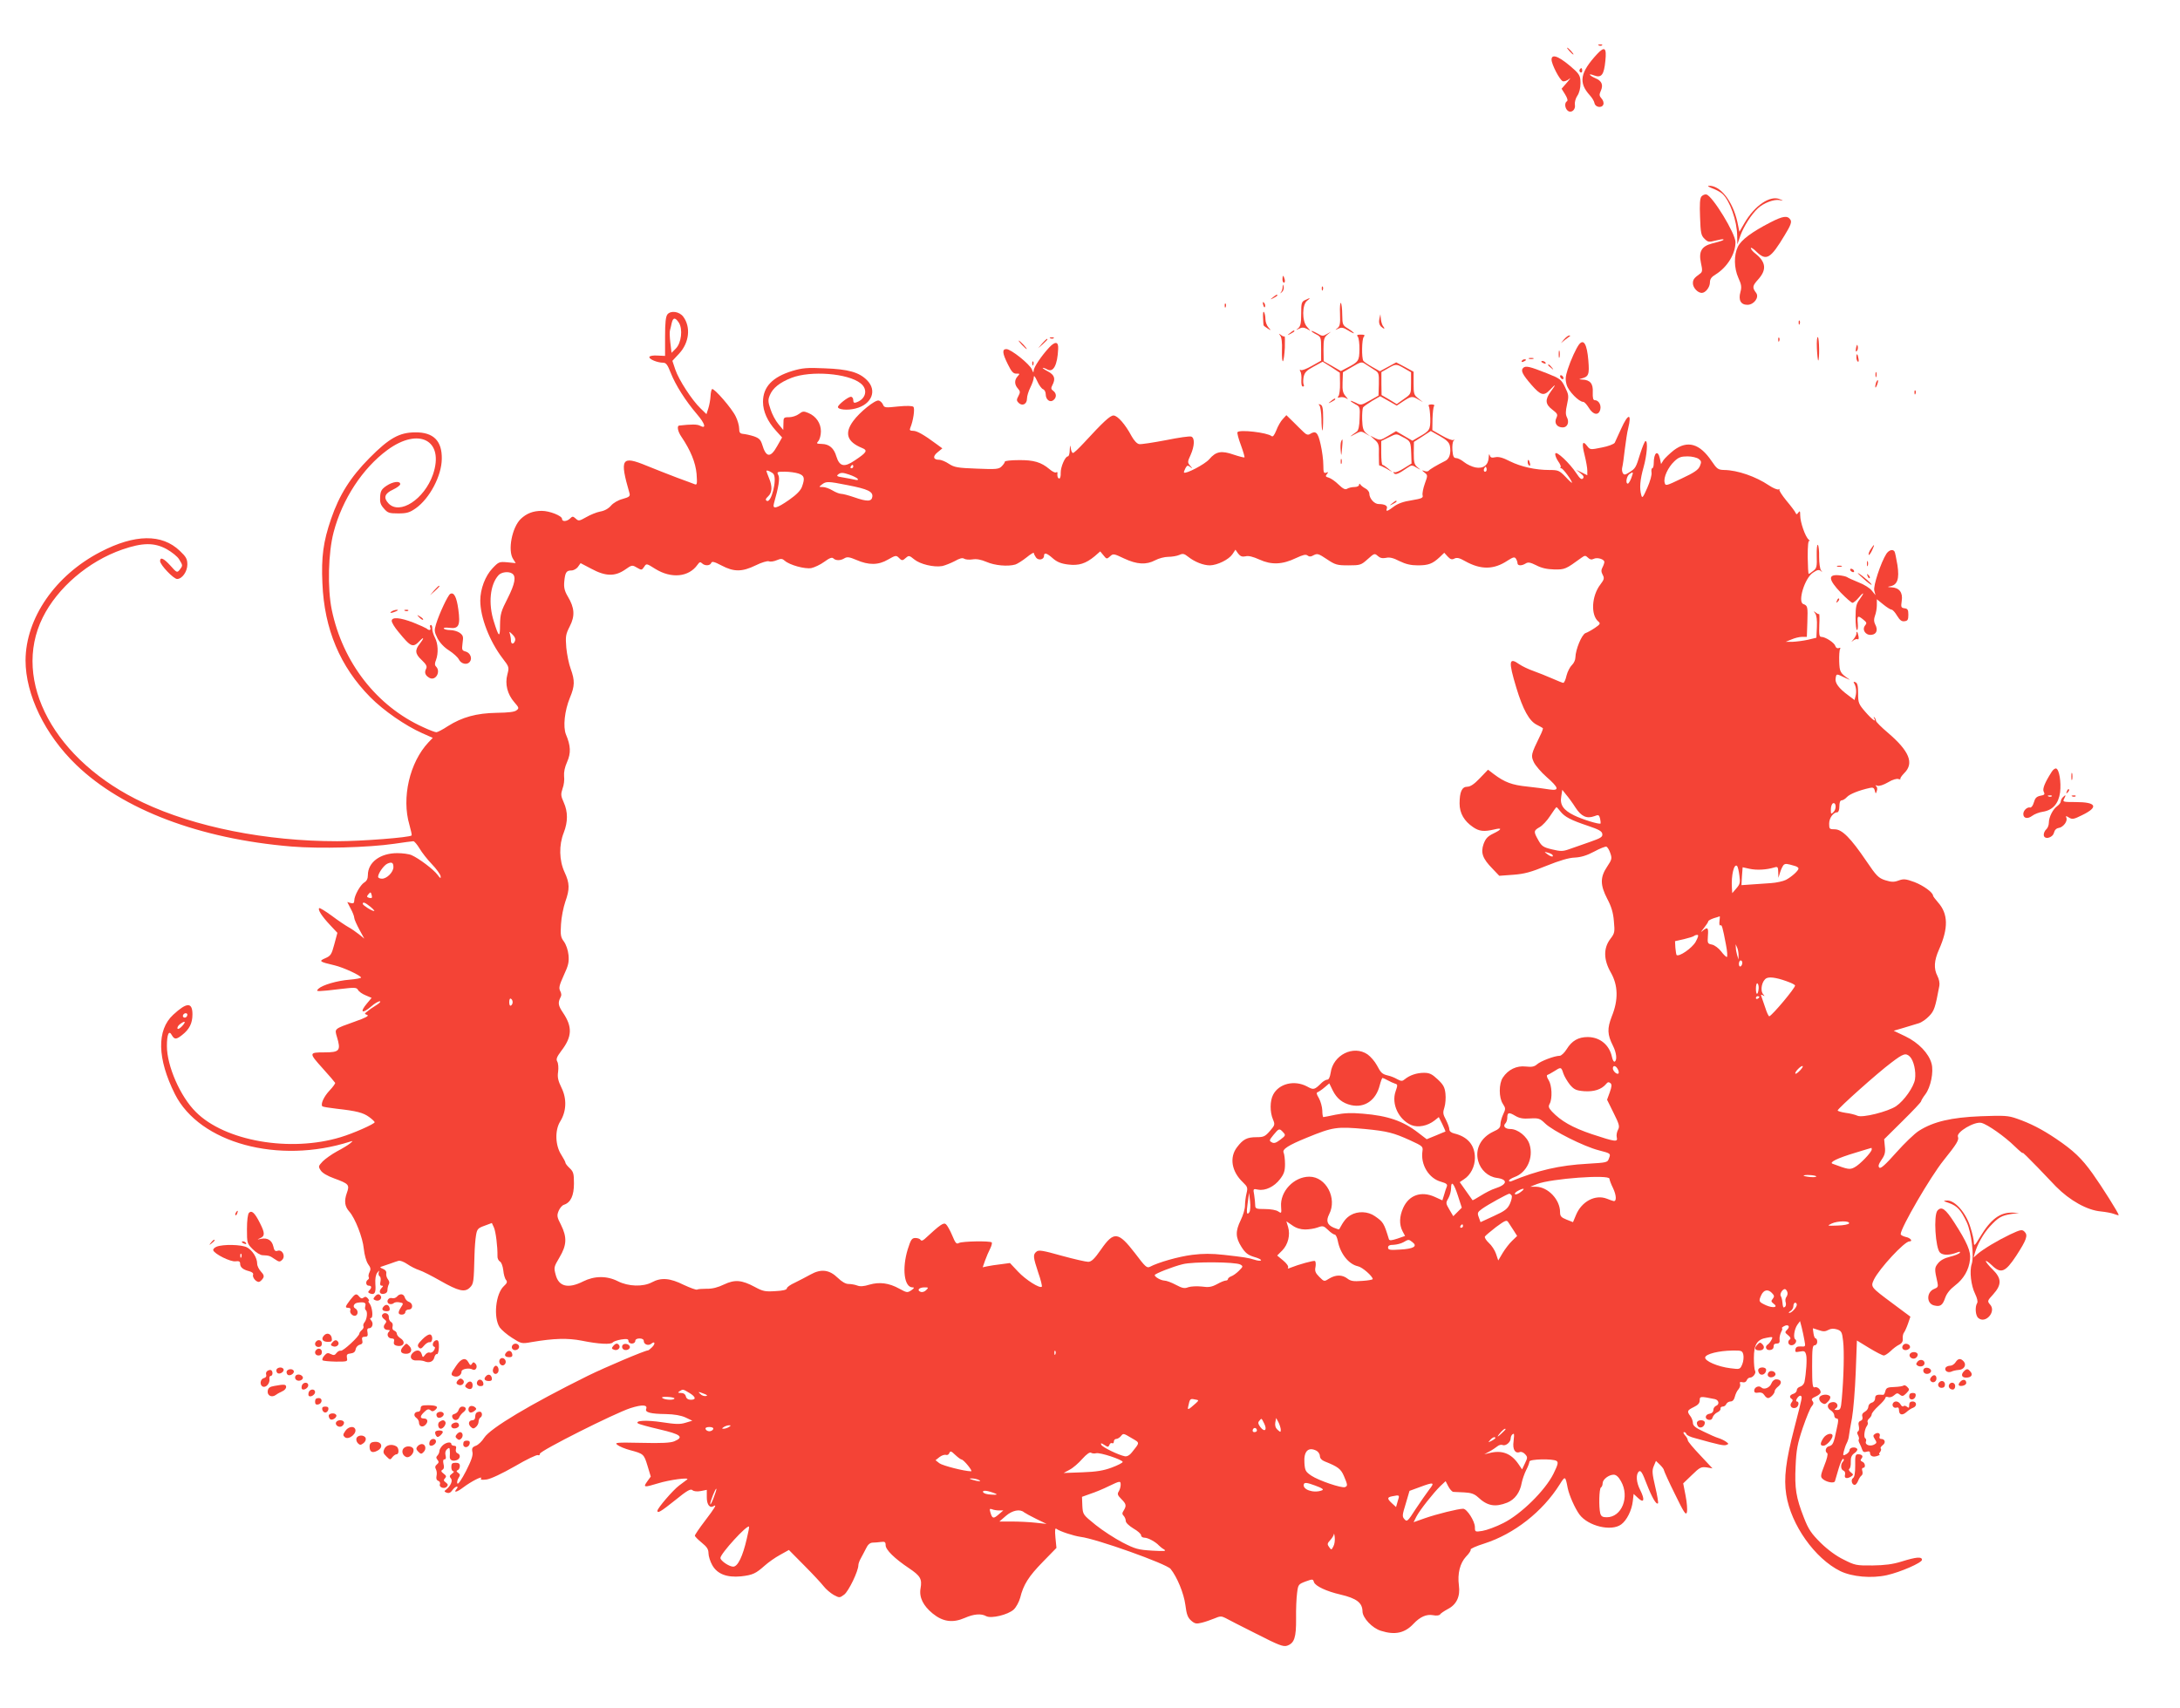 <?xml version="1.0" standalone="no"?>
<!DOCTYPE svg PUBLIC "-//W3C//DTD SVG 20010904//EN"
 "http://www.w3.org/TR/2001/REC-SVG-20010904/DTD/svg10.dtd">
<svg version="1.0" xmlns="http://www.w3.org/2000/svg"
 width="1280pt" height="1003pt" viewBox="0 0 1280 1003"
 preserveAspectRatio="xMidYMid meet">
<g transform="translate(0,1003) scale(0.1,-0.1)"
fill="#f44336" stroke="none">
<path d="M9388 9763 c7 -3 16 -2 19 1 4 3 -2 6 -13 5 -11 0 -14 -3 -6 -6z"/>
<path d="M9215 9730 c10 -11 20 -20 23 -20 3 0 -3 9 -13 20 -10 11 -20 20 -23
20 -3 0 3 -9 13 -20z"/>
<path d="M9378 9713 c-101 -109 -111 -168 -43 -243 13 -14 25 -34 27 -45 4
-25 43 -32 52 -9 4 10 -1 25 -10 35 -14 16 -15 23 -5 45 16 35 6 59 -30 74
-39 17 -48 32 -9 17 43 -16 58 3 66 86 8 77 -4 87 -48 40z"/>
<path d="M9110 9680 c0 -28 48 -120 66 -127 8 -3 25 3 37 13 12 11 7 2 -11
-19 l-33 -38 21 -34 c13 -21 17 -36 10 -40 -15 -9 -12 -41 5 -55 21 -17 48 6
42 36 -2 13 4 36 14 51 12 17 19 46 19 74 0 38 -5 50 -32 76 -85 78 -138 103
-138 63z"/>
<path d="M9275 9621 c-3 -5 -1 -12 5 -16 5 -3 10 1 10 9 0 18 -6 21 -15 7z"/>
<path d="M10054 8924 c22 -8 48 -22 59 -32 44 -40 86 -159 87 -247 l1 -50 18
52 c20 55 65 125 103 160 33 31 94 54 126 48 26 -5 26 -5 3 5 -57 25 -148 -36
-209 -141 l-29 -50 -12 58 c-28 123 -100 215 -168 212 -10 0 0 -7 21 -15z"/>
<path d="M9990 8876 c-9 -11 -11 -46 -8 -121 3 -92 6 -108 26 -127 20 -20 26
-21 64 -11 24 6 45 10 47 7 5 -4 -9 -9 -67 -24 -61 -16 -79 -47 -65 -113 10
-45 9 -54 -5 -64 -36 -26 -42 -35 -42 -57 0 -25 28 -56 52 -56 22 0 48 33 48
62 0 19 9 32 33 46 69 43 117 121 117 190 0 51 -136 273 -171 280 -9 2 -22 -4
-29 -12z"/>
<path d="M10395 8724 c-109 -56 -172 -103 -191 -143 -24 -49 -23 -125 3 -183
18 -39 20 -54 12 -83 -13 -47 2 -75 41 -75 38 0 70 43 52 69 -25 33 -23 42 12
81 50 56 45 101 -16 150 -16 12 -28 27 -28 33 0 6 15 -3 33 -21 58 -56 82 -43
166 97 35 57 42 77 34 90 -17 27 -44 23 -118 -15z"/>
<path d="M7530 8390 c0 -11 4 -20 9 -20 5 0 7 9 4 20 -3 11 -7 20 -9 20 -2 0
-4 -9 -4 -20z"/>
<path d="M7531 8345 c0 -12 -5 -26 -11 -33 -5 -7 -3 -6 6 2 9 7 14 22 11 32
-4 17 -5 17 -6 -1z"/>
<path d="M7761 8334 c0 -11 3 -14 6 -6 3 7 2 16 -1 19 -3 4 -6 -2 -5 -13z"/>
<path d="M7474 8284 c-18 -14 -18 -15 4 -4 12 6 22 13 22 15 0 8 -5 6 -26 -11z"/>
<path d="M7663 8268 c-21 -10 -23 -18 -23 -81 0 -54 -4 -73 -17 -84 -16 -13
-16 -13 5 -3 16 8 28 8 45 -1 l22 -12 -21 24 c-30 33 -29 131 1 153 23 18 19
19 -12 4z"/>
<path d="M7417 8239 c4 -13 8 -18 11 -10 2 7 -1 18 -6 23 -8 8 -9 4 -5 -13z"/>
<path d="M7868 8188 c2 -58 0 -73 -15 -85 -16 -13 -16 -13 5 -3 19 9 29 7 57
-10 19 -12 35 -19 35 -17 0 3 -15 15 -34 27 -33 20 -34 23 -35 82 0 33 -4 65
-8 69 -4 4 -7 -24 -5 -63z"/>
<path d="M7191 8234 c0 -11 3 -14 6 -6 3 7 2 16 -1 19 -3 4 -6 -2 -5 -13z"/>
<path d="M7416 8167 c1 -23 2 -44 3 -47 1 -3 11 -11 24 -19 21 -13 22 -13 5 6
-10 11 -18 33 -18 49 0 16 -4 35 -8 41 -5 7 -7 -6 -6 -30z"/>
<path d="M3919 8184 c-10 -13 -14 -47 -14 -131 l0 -113 -44 2 c-26 2 -46 -2
-48 -8 -4 -13 47 -34 81 -34 17 0 26 -13 44 -59 28 -72 88 -166 154 -243 49
-57 57 -89 18 -68 -16 9 -51 9 -122 1 -15 -2 -8 -36 13 -66 54 -80 83 -151 89
-218 4 -57 3 -66 -10 -61 -8 3 -55 21 -105 39 -49 19 -130 50 -178 70 -148 61
-160 43 -101 -161 5 -18 -1 -23 -40 -34 -27 -7 -56 -24 -69 -40 -15 -17 -38
-30 -63 -34 -21 -4 -58 -19 -82 -33 -41 -23 -45 -24 -62 -8 -16 14 -19 14 -33
0 -19 -18 -47 -20 -47 -2 0 18 -73 47 -119 47 -51 0 -89 -15 -123 -47 -52 -50
-78 -186 -45 -236 l15 -24 -49 5 c-47 4 -51 3 -87 -35 -43 -45 -72 -122 -72
-190 0 -98 54 -238 131 -339 39 -50 39 -53 28 -95 -15 -56 0 -116 41 -163 27
-31 29 -35 13 -47 -11 -10 -48 -14 -117 -15 -118 -2 -202 -25 -286 -78 -30
-20 -61 -36 -68 -36 -7 0 -42 13 -78 30 -272 123 -472 380 -536 689 -26 126
-21 335 11 456 51 194 170 375 315 482 186 137 337 57 268 -144 -51 -145 -195
-239 -261 -169 -31 33 -23 58 27 81 23 11 42 25 42 32 0 21 -44 15 -81 -10
-28 -19 -35 -30 -37 -64 -2 -32 2 -47 22 -69 22 -26 31 -29 84 -29 51 0 67 5
103 30 82 58 152 191 153 290 2 106 -49 157 -155 156 -94 0 -154 -34 -269
-150 -113 -114 -178 -218 -226 -358 -46 -134 -58 -223 -51 -378 11 -270 104
-490 281 -669 78 -79 207 -168 304 -211 l63 -28 -25 -26 c-111 -118 -159 -326
-112 -485 9 -32 15 -60 13 -62 -11 -12 -296 -34 -437 -34 -417 0 -835 83
-1138 226 -521 244 -776 715 -591 1088 87 175 268 330 467 399 119 41 188 42
261 2 30 -17 63 -43 73 -60 22 -36 22 -36 3 -61 -15 -18 -17 -18 -54 24 -40
44 -61 53 -61 27 0 -22 79 -105 100 -105 29 0 60 43 60 85 0 32 -7 45 -44 80
-105 101 -264 99 -466 -6 -265 -137 -439 -389 -440 -637 0 -201 114 -437 298
-614 273 -263 724 -434 1262 -479 168 -14 454 -6 605 16 55 8 105 15 112 15 6
0 22 -19 36 -42 14 -24 46 -65 73 -93 26 -27 49 -59 51 -70 2 -16 -1 -15 -18
8 -24 32 -109 96 -152 115 -15 7 -53 12 -84 12 -101 0 -173 -54 -173 -129 0
-21 -7 -35 -21 -43 -24 -15 -59 -78 -59 -107 0 -14 -5 -18 -21 -14 l-20 6 20
-39 c12 -21 21 -46 21 -54 0 -8 14 -39 30 -69 l29 -53 -32 26 c-18 14 -45 33
-62 42 -16 9 -61 39 -98 67 -37 27 -70 47 -73 44 -9 -9 16 -48 63 -98 l44 -47
-18 -67 c-16 -60 -21 -68 -53 -82 -40 -17 -35 -21 55 -42 51 -12 155 -60 155
-72 0 -3 -30 -9 -67 -12 -74 -6 -159 -31 -183 -53 -12 -12 -11 -14 8 -14 13 0
66 5 119 12 86 10 96 10 105 -5 5 -10 25 -24 45 -32 l35 -15 -26 -31 c-46 -54
-31 -66 24 -19 19 17 41 30 50 30 8 0 -1 -11 -21 -23 -20 -12 -44 -29 -53 -37
-17 -13 -17 -14 0 -20 13 -5 -9 -17 -72 -39 -123 -44 -120 -41 -106 -89 25
-82 16 -92 -73 -92 -92 0 -92 -3 -12 -92 39 -43 73 -83 75 -87 1 -4 -13 -24
-33 -45 -34 -36 -54 -81 -42 -93 4 -3 41 -9 84 -14 117 -13 156 -23 191 -49
18 -13 32 -27 32 -30 0 -10 -126 -66 -200 -88 -296 -90 -680 -23 -850 148 -92
91 -170 271 -170 387 0 70 12 96 29 64 15 -26 26 -26 59 0 44 34 62 70 62 122
0 73 -33 72 -113 -2 -98 -90 -94 -258 10 -466 145 -288 608 -414 1029 -279 18
5 18 5 -1 -11 -11 -9 -45 -30 -76 -46 -31 -17 -69 -44 -84 -59 -26 -28 -27
-30 -12 -53 9 -15 40 -33 79 -47 87 -32 92 -37 74 -87 -16 -46 -12 -78 15
-108 34 -38 79 -153 85 -218 4 -37 14 -73 25 -90 16 -21 17 -31 9 -47 -6 -11
-8 -25 -5 -30 3 -5 1 -11 -5 -15 -15 -10 -12 -35 5 -35 18 0 19 -12 3 -28 -9
-9 -7 -13 5 -18 27 -10 35 4 31 55 -2 32 2 55 11 67 12 15 14 15 9 3 -3 -10
-1 -20 5 -24 6 -3 8 -17 5 -31 -4 -16 -2 -24 7 -24 10 0 10 -3 1 -12 -20 -20
-14 -40 11 -36 14 2 22 10 22 23 0 11 4 26 8 33 5 8 3 19 -5 29 -7 9 -12 24
-10 35 2 12 -5 21 -20 27 -17 7 -19 10 -8 13 8 3 31 11 50 17 19 7 42 15 50
17 9 3 32 -6 51 -19 20 -14 52 -30 71 -36 19 -6 74 -34 123 -62 107 -61 144
-70 174 -40 22 22 23 31 27 191 1 41 5 93 9 116 6 36 11 42 50 56 l43 16 12
-26 c11 -24 22 -113 21 -169 -1 -12 6 -26 14 -31 9 -4 17 -27 20 -51 2 -23 9
-49 16 -57 9 -11 7 -19 -13 -37 -48 -45 -62 -184 -24 -242 10 -14 42 -42 72
-61 55 -35 56 -36 117 -25 130 22 211 24 293 8 98 -20 173 -24 182 -10 4 5 26
13 50 17 34 5 42 3 42 -9 0 -8 9 -15 20 -15 11 0 20 7 20 15 0 9 9 15 25 15
16 0 25 -6 25 -15 0 -20 27 -30 44 -16 21 18 26 1 5 -20 -10 -10 -21 -19 -24
-19 -18 0 -253 -100 -353 -149 -339 -168 -573 -308 -609 -364 -13 -21 -35 -42
-49 -47 -21 -8 -25 -15 -20 -38 4 -19 -7 -50 -38 -111 -24 -47 -46 -79 -50
-73 -4 6 -1 21 6 32 11 17 11 22 -2 31 -11 8 -12 12 -2 16 6 2 12 13 12 24 0
14 -7 19 -25 19 -20 0 -25 -5 -25 -25 0 -14 5 -25 12 -25 6 0 3 -6 -8 -14 -15
-11 -16 -17 -7 -27 13 -13 0 -44 -27 -66 -13 -10 -13 -12 3 -19 13 -4 23 0 33
15 8 11 20 21 26 21 7 0 6 -6 -2 -15 -19 -23 3 -18 41 11 45 34 113 69 104 53
-6 -9 2 -11 33 -7 25 4 89 34 166 78 68 40 129 69 135 65 6 -3 11 0 11 8 0 17
439 238 532 268 69 22 102 20 92 -5 -8 -20 26 -29 116 -30 49 -1 89 -8 115
-20 l40 -19 -40 -12 c-32 -10 -58 -9 -137 3 -92 14 -162 10 -142 -7 5 -4 62
-20 127 -35 125 -29 145 -45 86 -70 -22 -9 -75 -12 -192 -9 -149 3 -160 2
-142 -12 11 -9 45 -23 75 -31 79 -21 81 -23 102 -92 l19 -63 -21 -29 c-25 -35
-19 -36 63 -11 67 21 188 37 172 23 -6 -4 -27 -21 -48 -36 -36 -27 -127 -133
-127 -148 0 -17 20 -5 104 62 70 57 91 69 102 59 8 -7 27 -9 49 -5 l35 7 0
-44 c0 -44 18 -66 41 -51 20 12 6 -11 -51 -86 -33 -43 -60 -83 -60 -88 0 -5
18 -23 40 -41 31 -25 40 -39 40 -63 0 -16 10 -48 22 -69 29 -52 85 -74 169
-66 69 8 86 16 139 63 21 19 62 48 90 63 l52 29 90 -91 c49 -49 100 -104 114
-122 13 -17 40 -40 59 -51 34 -18 35 -18 62 2 26 20 83 138 83 173 0 9 7 27
15 41 8 14 21 40 30 57 10 22 23 33 38 34 12 0 34 2 50 4 22 3 27 0 27 -19 0
-27 52 -78 137 -135 67 -45 78 -63 68 -119 -9 -52 15 -101 71 -147 60 -49 118
-57 189 -26 52 23 96 27 126 10 29 -15 127 8 161 39 14 13 31 44 38 69 19 77
49 125 133 211 l80 82 -6 61 c-4 44 -2 58 6 51 20 -15 100 -41 141 -47 93 -11
504 -158 529 -188 38 -47 78 -143 87 -212 7 -56 14 -74 34 -92 22 -19 31 -20
63 -12 21 5 54 17 74 25 32 14 41 14 63 3 14 -8 96 -50 182 -93 133 -68 160
-78 182 -70 42 15 53 48 52 159 -1 55 2 123 6 151 6 49 8 51 50 67 42 15 43
15 49 -4 8 -23 73 -54 156 -73 94 -22 128 -48 129 -98 0 -39 58 -100 109 -115
82 -26 140 -13 191 42 38 40 75 57 114 50 20 -4 36 -2 41 4 3 6 24 20 46 32
51 26 74 74 65 139 -9 69 6 130 42 169 18 18 30 37 27 41 -3 5 33 21 81 36
174 56 341 186 442 347 32 51 33 51 47 -22 9 -43 42 -118 69 -155 51 -68 187
-101 245 -58 33 24 62 83 68 136 l5 43 27 -25 c34 -32 40 -9 12 47 -24 46 -27
93 -8 110 11 8 20 -6 45 -72 32 -82 57 -125 67 -115 3 2 -4 46 -16 96 -18 78
-20 96 -9 122 l13 31 23 -22 c13 -13 24 -27 24 -33 1 -6 29 -69 65 -141 53
-109 64 -126 70 -105 3 14 0 57 -8 97 l-14 72 51 49 c46 45 54 49 86 45 l35
-6 -72 77 c-40 42 -73 81 -73 88 0 6 -7 20 -17 30 -9 10 -11 18 -5 18 6 0 12
-5 14 -12 2 -6 24 -17 49 -23 147 -41 172 -46 186 -40 14 5 14 7 -3 19 -10 7
-30 17 -44 21 -14 4 -53 21 -87 38 -48 22 -63 35 -63 51 0 11 -7 30 -15 40
-21 28 -19 34 20 53 25 12 35 23 35 40 0 24 4 24 88 7 25 -5 30 -32 7 -40 -8
-4 -15 -14 -15 -24 0 -12 -9 -20 -22 -22 -27 -4 -31 -31 -5 -36 12 -2 20 3 23
15 3 10 15 23 27 29 12 5 21 15 19 22 -1 7 5 12 13 12 9 0 18 7 21 15 4 8 15
15 25 15 12 0 21 10 25 27 4 16 13 36 22 45 8 10 12 24 9 31 -4 11 0 13 14 10
11 -3 21 1 25 11 3 9 12 16 19 16 18 0 38 27 30 40 -4 7 -7 40 -7 75 0 79 19
110 75 119 36 7 38 6 28 -13 -6 -11 -16 -23 -21 -26 -20 -12 -11 -36 13 -33
14 2 21 9 21 21 -1 11 5 17 18 17 14 0 19 6 17 23 -2 12 3 32 9 45 7 12 9 22
5 22 -4 0 0 5 10 11 25 15 41 1 21 -19 -15 -15 -15 -17 5 -33 13 -10 17 -20
11 -24 -17 -11 -11 -35 9 -35 20 0 36 26 22 35 -13 8 -6 59 12 85 l16 22 10
-38 c5 -22 13 -56 16 -76 7 -36 6 -37 -21 -35 -21 1 -29 -3 -32 -17 -3 -16 0
-18 26 -13 26 5 31 3 37 -20 6 -24 0 -107 -10 -159 -3 -12 -14 -24 -25 -27
-11 -3 -20 -12 -20 -20 0 -9 -9 -19 -20 -22 -22 -7 -26 -20 -10 -30 8 -5 7
-11 -1 -21 -15 -19 2 -39 25 -31 18 7 22 37 6 37 -6 0 -5 8 2 19 7 11 16 17
21 14 10 -6 11 -1 -37 -187 -51 -196 -63 -296 -48 -393 28 -178 168 -375 317
-449 70 -34 184 -44 274 -24 80 18 206 73 206 90 0 20 -33 17 -120 -10 -51
-16 -98 -22 -170 -23 -95 -1 -104 1 -169 34 -44 21 -94 58 -136 99 -55 55 -71
78 -98 147 -47 120 -55 172 -49 303 4 97 11 132 42 225 21 61 44 118 53 127
11 13 12 21 4 31 -8 10 -4 16 19 26 16 7 29 18 29 25 0 18 -21 35 -36 29 -11
-4 -14 18 -14 121 0 105 2 126 15 126 8 0 15 9 15 20 0 11 -4 20 -9 20 -5 0
-11 13 -13 30 -3 17 -4 30 -3 30 1 0 17 -5 34 -11 25 -9 38 -9 56 1 16 9 32 9
52 3 25 -9 29 -15 35 -69 7 -57 4 -209 -8 -341 -5 -56 -8 -63 -27 -63 -17 0
-19 2 -8 9 21 14 6 42 -21 37 -30 -4 -35 -32 -9 -48 12 -7 21 -21 21 -30 0
-10 6 -18 14 -18 11 0 12 -10 0 -62 -17 -84 -22 -95 -45 -101 -20 -5 -26 -31
-10 -41 5 -4 -2 -35 -17 -71 -22 -57 -24 -67 -11 -79 21 -20 69 -29 73 -14 2
7 12 41 22 75 10 34 22 59 27 56 5 -3 4 -10 -2 -16 -15 -15 -14 -47 3 -53 8
-3 12 -13 9 -25 -6 -21 12 -25 37 -9 13 9 13 12 -3 24 -10 8 -14 17 -9 20 6 3
10 22 9 41 -1 26 5 40 21 51 12 8 20 20 17 25 -10 15 -45 10 -45 -6 0 -8 -9
-19 -20 -25 -19 -10 -20 -9 -14 17 4 15 11 37 17 48 6 11 12 30 13 42 1 11 9
59 18 105 8 45 18 167 22 269 l7 187 72 -44 c40 -24 78 -44 86 -44 7 0 25 12
40 26 15 15 38 32 51 38 16 8 22 20 20 35 -1 13 2 29 7 35 5 6 16 30 24 53
l14 41 -102 76 c-133 99 -132 98 -112 142 32 65 179 224 208 224 23 0 6 21
-21 26 -16 4 -30 11 -30 17 0 36 174 336 252 433 77 96 92 120 84 139 -10 27
98 91 138 81 36 -9 137 -80 196 -138 30 -29 51 -46 46 -38 -4 8 35 -30 88 -85
53 -55 101 -106 108 -113 81 -82 183 -139 263 -146 28 -3 63 -9 78 -15 15 -6
27 -9 27 -6 0 10 -98 166 -153 243 -65 91 -113 136 -215 205 -83 56 -152 91
-230 118 -51 18 -73 19 -212 14 -174 -7 -278 -32 -362 -85 -26 -16 -86 -74
-134 -128 -64 -72 -91 -96 -99 -89 -9 8 -5 20 13 47 19 27 23 44 19 77 l-4 43
108 107 c60 59 109 111 109 116 0 4 11 23 25 41 31 41 50 132 36 181 -16 59
-76 122 -153 159 l-69 33 58 17 c32 10 72 22 89 27 17 5 44 24 61 42 30 31 36
49 60 178 3 15 -2 40 -11 57 -23 44 -20 91 9 156 56 126 54 210 -6 277 -16 18
-29 36 -29 39 0 19 -57 60 -109 80 -52 19 -64 20 -94 9 -27 -10 -42 -9 -78 2
-39 13 -51 24 -111 113 -91 134 -142 186 -185 186 -31 0 -33 2 -33 33 0 33 24
67 48 67 7 0 12 15 12 35 0 23 5 35 13 35 8 0 22 9 32 20 16 17 70 39 134 53
18 4 25 1 29 -16 5 -20 6 -20 12 -1 4 10 2 23 -4 27 -7 6 -4 7 7 3 11 -4 37 5
63 20 26 16 51 23 61 19 10 -3 15 -3 11 0 -3 3 7 19 23 35 59 58 30 129 -95
236 -39 33 -71 65 -71 71 0 6 -4 15 -9 20 -5 5 -6 3 -2 -4 17 -30 -12 -9 -51
36 -40 46 -43 54 -43 109 0 45 -4 61 -16 66 -10 4 -13 2 -7 -7 11 -18 15 -49
8 -75 l-6 -23 -37 28 c-56 41 -79 73 -74 100 5 28 3 28 55 3 23 -11 34 -15 23
-8 -51 35 -55 42 -57 104 -1 33 1 66 5 72 4 8 2 10 -8 6 -8 -3 -17 2 -20 13
-6 19 -58 53 -82 53 -12 0 -14 14 -12 69 2 38 1 68 -1 65 -2 -2 -11 2 -20 9
-14 10 -14 10 -3 -5 8 -10 12 -39 10 -80 l-3 -63 -50 -12 c-27 -6 -68 -11 -90
-12 l-40 0 34 14 c18 8 46 15 61 15 l29 0 3 86 c3 92 2 97 -24 107 -34 12 8
152 57 184 25 17 35 19 46 10 11 -10 11 -9 1 4 -6 8 -11 44 -11 78 1 35 -3 67
-7 71 -5 5 -8 -23 -7 -63 2 -64 0 -74 -20 -89 -12 -10 -24 -18 -27 -18 -3 0
-5 45 -6 99 0 67 3 98 10 95 6 -3 4 0 -5 8 -19 16 -49 101 -49 142 0 25 -2 28
-11 16 -8 -12 -12 -12 -16 -2 -3 8 -27 40 -54 72 -26 32 -45 61 -41 65 4 5 2
5 -5 1 -6 -3 -32 7 -57 24 -77 52 -185 89 -261 90 -37 1 -43 5 -75 52 -70 104
-142 124 -222 64 -24 -19 -51 -45 -60 -57 l-15 -24 -7 33 c-12 53 -36 34 -36
-29 0 -16 -4 -29 -9 -29 -4 0 -6 -11 -4 -24 3 -13 -8 -53 -25 -91 -25 -57 -30
-63 -35 -43 -12 41 -7 92 13 163 20 71 27 155 12 155 -5 0 -18 -33 -31 -73
-26 -84 -27 -87 -65 -111 -23 -15 -30 -16 -37 -5 -5 8 -7 23 -4 34 3 11 10 58
15 105 6 47 14 103 20 125 22 90 0 89 -41 -2 -17 -38 -34 -75 -38 -83 -5 -8
-38 -21 -76 -28 -68 -14 -69 -13 -86 9 -27 36 -33 17 -15 -53 9 -36 16 -76 16
-91 l0 -28 -32 16 -33 16 25 -20 c18 -14 22 -23 14 -31 -8 -8 -18 0 -37 29
-41 62 -121 137 -125 117 -2 -9 6 -29 17 -45 11 -15 18 -31 14 -35 -3 -3 -2
-6 4 -6 10 0 63 -72 63 -85 0 -3 -17 12 -38 35 -36 37 -43 40 -94 40 -83 0
-167 19 -232 51 -42 22 -67 28 -86 24 -22 -5 -29 -2 -33 12 -3 10 -5 5 -6 -13
-2 -45 -31 -68 -78 -59 -20 4 -50 18 -66 31 -16 13 -37 24 -47 24 -14 0 -19 9
-22 45 -2 25 1 51 7 57 7 7 6 9 -2 4 -6 -3 -36 8 -67 26 l-56 32 1 66 c1 36 5
70 9 75 5 6 -1 10 -15 10 -14 0 -20 -4 -16 -10 4 -5 8 -38 9 -72 1 -67 -3 -73
-69 -110 l-36 -21 -48 28 -48 28 -47 -28 c-43 -26 -48 -26 -76 -13 l-29 15 26
-24 c24 -21 27 -29 25 -90 0 -36 1 -65 3 -62 2 2 20 -6 40 -17 l36 -21 -25 21
c-14 11 -28 21 -32 21 -5 0 -8 32 -8 70 l0 70 45 22 c44 22 44 22 80 2 47 -24
48 -26 51 -96 l2 -60 -45 -28 c-25 -16 -50 -27 -56 -23 -6 3 -7 1 -3 -5 8 -13
28 -5 78 30 26 18 29 18 55 2 28 -16 28 -16 6 2 -19 16 -22 29 -22 84 l1 65
50 32 49 32 53 -30 c39 -22 55 -37 59 -57 8 -41 -2 -76 -26 -88 -52 -26 -92
-50 -98 -58 -4 -5 -15 -6 -25 -2 -17 6 -17 5 0 -9 19 -15 20 -16 2 -65 -10
-28 -16 -59 -13 -69 4 -15 -6 -19 -65 -29 -47 -7 -80 -19 -103 -36 -38 -29
-50 -33 -42 -12 6 16 -13 26 -48 26 -26 0 -55 33 -55 62 0 9 -10 23 -22 29
-13 7 -26 17 -30 23 -5 8 -8 7 -8 -1 0 -7 -12 -13 -27 -13 -16 0 -35 -5 -43
-10 -11 -7 -24 -1 -50 24 -19 19 -45 37 -58 41 -19 5 -21 9 -11 21 10 12 9 13
-5 8 -13 -5 -16 2 -16 45 0 29 -7 83 -16 122 -16 71 -28 82 -63 60 -11 -7 -22
-3 -37 12 -13 12 -40 39 -62 61 l-39 38 -21 -23 c-12 -12 -29 -42 -38 -66 -12
-29 -20 -40 -28 -34 -25 21 -189 40 -200 23 -3 -5 6 -39 20 -76 14 -38 23 -70
21 -72 -2 -2 -30 5 -63 16 -72 25 -104 20 -144 -27 -26 -30 -138 -88 -148 -78
-2 2 2 13 8 25 10 18 14 19 28 8 16 -12 16 -11 0 7 -16 19 -16 23 3 64 23 52
25 99 4 107 -9 4 -76 -6 -150 -21 -74 -14 -145 -25 -156 -23 -13 2 -30 20 -45
47 -36 68 -82 121 -106 121 -20 0 -59 -36 -176 -163 -29 -31 -56 -57 -62 -57
-5 0 -11 12 -13 28 -3 22 -4 20 -6 -10 0 -21 -5 -38 -11 -38 -16 0 -43 -63
-42 -97 1 -18 -3 -33 -8 -33 -9 0 -14 15 -11 33 1 5 -3 6 -8 3 -5 -4 -23 5
-39 19 -49 41 -92 54 -180 53 -45 0 -82 -4 -82 -9 0 -5 -8 -17 -19 -28 -16
-16 -31 -18 -146 -13 -114 4 -132 8 -163 28 -19 13 -45 24 -58 24 -35 0 -39
20 -9 44 l28 23 -34 25 c-74 55 -115 78 -137 78 -19 0 -23 4 -17 18 17 40 28
113 18 123 -6 6 -39 7 -90 2 -75 -8 -81 -8 -89 12 -5 11 -16 21 -25 23 -22 4
-112 -69 -149 -120 -53 -72 -37 -122 50 -158 37 -15 31 -26 -43 -75 -60 -41
-88 -34 -106 24 -14 49 -42 73 -85 74 -32 1 -34 2 -21 17 8 9 15 35 15 57 0
47 -28 89 -74 108 -27 11 -33 11 -55 -6 -13 -10 -39 -19 -57 -19 -33 0 -34 -2
-34 -37 l-1 -38 -29 35 c-16 19 -37 58 -46 87 -15 43 -15 56 -4 82 17 42 58
75 127 102 113 44 332 27 406 -32 45 -35 32 -92 -25 -112 -13 -5 -18 -1 -18
13 0 11 -6 20 -14 20 -16 0 -76 -47 -76 -60 0 -16 57 -21 103 -9 96 24 129
106 67 167 -46 46 -109 64 -247 69 -104 5 -132 2 -190 -15 -118 -36 -173 -94
-173 -182 0 -56 27 -115 75 -168 l37 -41 -29 -51 c-39 -70 -65 -68 -88 10 -9
28 -18 37 -49 48 -22 7 -50 13 -63 14 -18 2 -23 8 -23 32 0 16 -9 48 -20 70
-22 47 -128 169 -139 161 -4 -2 -8 -21 -9 -41 -1 -21 -7 -53 -13 -72 l-11 -34
-35 34 c-50 48 -128 168 -148 228 l-17 51 40 43 c59 64 69 155 24 216 -23 31
-73 38 -93 14z m67 -49 c24 -37 15 -119 -18 -152 l-25 -25 -7 59 c-4 33 -5 66
-2 74 2 8 7 26 10 42 8 34 21 34 42 2z m5988 -800 c16 -12 17 -18 7 -42 -9
-22 -34 -39 -107 -73 -92 -44 -95 -45 -100 -24 -8 30 20 90 57 125 25 24 40
29 78 29 25 0 54 -7 65 -15z m-4964 -45 c0 -5 -5 -10 -11 -10 -5 0 -7 5 -4 10
3 6 8 10 11 10 2 0 4 -4 4 -10z m3716 -27 c-10 -10 -19 5 -10 18 6 11 8 11 12
0 2 -7 1 -15 -2 -18z m-4184 -17 c22 -32 -14 -173 -40 -157 -9 6 -7 12 8 26
24 22 26 59 5 108 -8 20 -15 39 -15 41 0 9 34 -7 42 -18z m147 3 c34 -12 38
-27 20 -77 -7 -21 -32 -47 -75 -77 -73 -51 -100 -58 -90 -22 28 98 36 149 26
167 -10 19 -7 20 38 20 27 0 63 -5 81 -11z m347 -31 c5 -7 -2 -9 -17 -5 -13 3
-44 9 -68 13 -39 6 -42 9 -27 20 14 10 26 9 62 -3 24 -8 47 -20 50 -25z m4542
4 c-7 -18 -16 -32 -20 -32 -15 0 -8 43 9 56 24 16 25 14 11 -24z m-4601 -41
c119 -23 149 -38 145 -68 -4 -29 -30 -30 -107 -3 -32 11 -66 20 -76 20 -10 0
-33 9 -51 20 -18 11 -44 20 -57 20 -24 0 -24 0 -5 15 25 19 35 19 151 -4z
m2336 -418 c17 5 44 -2 82 -19 70 -32 134 -30 215 9 41 19 57 23 67 15 10 -8
20 -8 37 2 21 11 29 8 77 -24 49 -33 60 -36 126 -36 70 0 75 2 113 36 39 35
41 36 60 19 13 -12 27 -15 48 -11 20 5 43 0 79 -19 37 -18 67 -25 108 -25 62
0 86 9 128 48 l27 26 20 -22 c16 -17 25 -20 40 -12 14 7 29 4 62 -15 93 -52
169 -51 250 3 33 21 41 23 49 11 5 -8 9 -20 9 -26 0 -16 24 -17 48 -2 14 9 27
7 63 -11 30 -16 63 -23 105 -24 62 -1 67 1 160 69 20 14 23 14 38 0 11 -11 21
-13 33 -7 21 11 63 -2 63 -18 0 -6 -5 -21 -11 -32 -8 -15 -8 -26 1 -43 11 -20
9 -28 -13 -57 -52 -67 -58 -180 -12 -218 13 -11 11 -16 -20 -37 -19 -13 -44
-27 -56 -31 -22 -9 -58 -96 -59 -143 0 -14 -9 -34 -20 -44 -11 -10 -26 -38
-32 -62 -5 -24 -14 -43 -19 -43 -5 0 -34 12 -66 26 -32 14 -82 34 -110 44 -29
10 -66 28 -82 39 -62 44 -65 19 -18 -137 39 -129 76 -196 120 -218 18 -9 34
-18 36 -20 2 -2 -5 -23 -17 -46 -53 -109 -54 -115 -36 -154 9 -19 43 -59 75
-87 72 -63 77 -82 17 -73 -24 4 -83 12 -131 17 -89 9 -132 25 -196 73 l-34 26
-48 -50 c-33 -35 -56 -50 -74 -50 -31 0 -45 -30 -45 -99 0 -56 27 -103 79
-138 36 -25 64 -28 124 -14 49 12 47 1 -5 -24 -33 -16 -45 -29 -57 -61 -18
-52 -6 -86 52 -145 l40 -42 82 6 c66 5 103 15 196 53 77 31 131 47 166 48 36
2 70 12 113 35 33 18 66 31 72 29 6 -2 17 -19 23 -38 11 -31 9 -38 -19 -80
-41 -61 -41 -107 1 -188 24 -45 35 -81 39 -131 6 -65 5 -71 -21 -105 -41 -54
-40 -122 3 -197 43 -75 45 -161 6 -257 -28 -72 -27 -107 7 -174 20 -40 25 -83
10 -92 -5 -4 -12 8 -16 26 -15 72 -71 118 -143 118 -55 0 -93 -22 -123 -71
-13 -21 -32 -39 -41 -39 -30 0 -112 -31 -133 -50 -16 -14 -30 -17 -67 -13 -53
6 -103 -18 -134 -65 -24 -36 -24 -118 0 -154 17 -26 17 -30 2 -62 -9 -19 -16
-45 -16 -58 0 -19 -9 -29 -41 -43 -73 -34 -109 -101 -90 -172 14 -53 58 -93
109 -100 68 -9 63 -39 -9 -62 -20 -6 -57 -25 -84 -42 -26 -16 -48 -29 -49 -27
-1 2 -19 26 -39 55 l-36 51 25 17 c39 25 64 75 64 125 0 75 -42 125 -122 144
-17 4 -28 13 -28 24 0 9 -9 34 -20 56 -18 33 -19 43 -9 73 6 19 9 56 6 81 -4
38 -13 53 -46 84 -33 31 -48 38 -80 38 -42 0 -84 -14 -113 -38 -14 -12 -21
-12 -45 1 -15 9 -39 18 -53 21 -34 8 -42 15 -66 61 -12 22 -36 50 -54 63 -83
57 -203 -3 -217 -108 -4 -25 -11 -40 -19 -40 -8 0 -22 -8 -32 -17 -45 -44 -48
-45 -88 -23 -74 39 -165 17 -199 -49 -19 -37 -19 -101 -1 -144 13 -31 12 -34
-18 -69 -28 -32 -37 -36 -78 -36 -56 0 -79 -12 -114 -58 -47 -60 -33 -144 34
-207 27 -26 29 -32 21 -65 -5 -20 -9 -53 -9 -72 0 -19 -11 -57 -25 -85 -32
-66 -31 -101 4 -157 23 -36 38 -48 74 -59 25 -7 44 -16 41 -20 -2 -4 -19 -3
-37 3 -39 12 -57 15 -181 29 -73 8 -122 8 -186 0 -80 -10 -199 -44 -248 -70
-18 -9 -27 -1 -88 80 -98 127 -124 130 -199 22 -39 -56 -56 -72 -75 -73 -14 0
-84 16 -157 36 -110 31 -135 35 -147 24 -22 -17 -20 -32 10 -123 15 -42 24
-80 21 -83 -12 -12 -95 41 -139 88 l-48 51 -52 -7 c-29 -3 -65 -9 -80 -12
l-28 -6 14 40 c8 22 21 53 30 70 8 16 12 32 9 36 -10 10 -172 7 -192 -3 -15
-9 -21 -2 -40 44 -12 29 -29 59 -37 66 -14 11 -32 -1 -125 -87 -12 -10 -19
-12 -24 -5 -3 6 -17 11 -30 11 -21 0 -27 -9 -45 -66 -35 -114 -21 -224 28
-224 12 0 11 -4 -7 -17 -23 -15 -26 -15 -70 9 -61 34 -117 41 -176 24 -32 -10
-55 -12 -72 -5 -13 5 -36 9 -51 9 -17 0 -39 13 -63 36 -49 48 -98 54 -159 20
-25 -14 -66 -35 -92 -48 -27 -12 -48 -27 -48 -34 0 -8 -23 -14 -67 -16 -60 -4
-74 -1 -120 24 -78 42 -119 45 -182 15 -35 -17 -69 -26 -101 -25 -27 0 -53 -2
-57 -5 -5 -3 -40 10 -79 28 -80 40 -132 44 -186 15 -52 -28 -139 -25 -200 6
-65 33 -138 32 -204 -1 -87 -44 -143 -31 -161 38 -12 44 -11 47 22 103 43 72
45 118 9 191 -24 46 -25 55 -14 82 7 17 21 33 31 36 40 13 59 54 59 125 0 58
-3 69 -25 90 -14 13 -25 27 -25 32 0 5 -11 25 -24 46 -36 55 -39 144 -7 196
37 59 40 133 8 198 -20 41 -25 62 -20 94 3 23 1 50 -5 60 -8 14 -3 27 23 62
65 84 67 142 10 226 -27 40 -30 57 -15 87 8 13 7 25 -1 40 -9 18 -5 33 21 91
27 58 32 78 28 120 -3 29 -14 61 -27 79 -19 25 -21 39 -17 102 2 39 14 99 25
131 27 76 26 109 -4 174 -32 69 -34 159 -5 232 25 64 25 123 0 178 -17 38 -18
47 -7 81 8 20 12 53 9 73 -2 23 4 53 18 84 23 52 21 95 -7 161 -18 45 -8 139
23 215 29 69 30 101 5 170 -11 29 -22 85 -26 125 -5 65 -4 77 20 124 32 62 29
109 -11 176 -19 32 -24 53 -21 86 5 55 12 67 42 67 13 0 31 10 39 22 l15 21
63 -33 c83 -45 138 -46 197 -6 41 29 43 29 70 13 28 -16 29 -16 43 4 13 21 14
21 66 -12 94 -58 196 -48 247 24 12 17 17 19 27 9 16 -16 47 -15 54 2 4 11 17
8 61 -15 72 -38 120 -38 200 1 34 17 69 27 77 24 9 -4 30 -1 46 6 26 11 33 10
48 -3 28 -25 118 -50 156 -43 18 4 53 20 76 37 30 22 45 28 53 20 14 -14 43
-14 66 1 15 9 29 7 69 -10 73 -32 130 -31 186 2 42 24 48 26 62 12 19 -20 23
-20 44 -1 16 14 20 13 48 -10 34 -28 115 -48 165 -39 17 4 50 17 73 29 28 16
45 21 55 14 8 -5 30 -7 49 -4 24 4 50 -1 83 -15 48 -21 125 -28 169 -15 12 4
42 23 66 42 23 19 42 30 42 26 0 -5 6 -17 13 -27 14 -19 47 -13 47 10 0 21 16
17 52 -15 24 -21 48 -31 89 -36 63 -8 104 5 157 49 l32 28 19 -23 c18 -23 20
-23 39 -6 18 17 22 16 83 -13 75 -35 129 -38 182 -10 20 11 55 20 76 20 22 0
51 5 65 11 21 10 29 8 53 -11 38 -30 89 -50 127 -50 44 1 111 34 132 65 l18
27 16 -23 c13 -16 23 -20 43 -16z m-4306 -101 c25 -16 17 -60 -26 -145 -39
-76 -44 -93 -45 -156 0 -79 -7 -75 -36 18 -34 106 -23 218 27 273 17 19 59 24
80 10z m17 -395 c-8 -23 -24 -21 -24 2 0 11 -3 28 -6 38 -6 16 -4 16 15 -3 14
-13 19 -27 15 -37z m6227 -980 c34 -52 66 -66 110 -50 25 10 28 8 34 -14 3
-14 4 -27 3 -29 -7 -7 -110 25 -156 48 -63 31 -84 62 -75 111 l6 39 23 -29
c13 -15 38 -49 55 -76z m1515 -25 c-15 -15 -16 -14 -16 15 0 17 6 33 13 36 18
6 21 -33 3 -51z m-1604 3 c25 -32 61 -51 163 -85 62 -21 81 -31 83 -47 3 -18
-9 -25 -75 -48 -43 -15 -97 -34 -120 -42 -37 -13 -50 -13 -100 -1 -51 12 -61
19 -80 53 -29 51 -29 57 6 77 17 9 45 39 63 67 18 28 35 51 37 51 2 0 12 -11
23 -25z m-46 -256 c8 -14 -10 -11 -32 6 -18 13 -18 14 4 8 12 -3 25 -9 28 -14z
m-6806 -71 c0 -29 -38 -68 -67 -68 -13 0 -23 5 -23 11 0 20 33 67 54 77 26 12
36 7 36 -20z m8228 7 c12 -3 22 -10 22 -15 0 -13 -40 -49 -74 -67 -16 -8 -56
-17 -88 -19 -32 -2 -84 -6 -115 -8 l-58 -4 3 53 4 52 41 -9 c41 -9 99 -6 145
8 20 6 22 3 23 -27 l1 -34 11 35 c6 19 16 38 21 42 11 7 16 7 64 -7z m-325
-57 c6 -41 3 -51 -18 -75 l-24 -28 -2 30 c-5 76 13 148 31 129 4 -5 10 -30 13
-56z m-8030 -117 c3 -14 0 -17 -14 -14 -15 4 -17 8 -8 19 15 18 16 18 22 -5z
m-8 -66 c17 -14 26 -25 22 -25 -14 0 -67 34 -67 42 0 14 14 8 45 -17z m7921
-85 c-2 -16 0 -27 5 -24 9 5 13 -8 33 -113 8 -40 10 -73 5 -73 -4 0 -20 15
-34 34 -14 18 -38 36 -53 39 -26 5 -27 8 -24 51 4 50 -1 55 -32 29 -12 -11 -9
-5 7 15 15 19 27 37 27 41 0 5 15 13 33 19 17 5 33 10 34 11 2 1 1 -12 -1 -29z
m-140 -121 c-21 -37 -98 -90 -112 -77 -2 3 -5 22 -7 43 l-2 38 53 12 c29 7 55
15 59 19 3 3 12 6 19 6 9 0 5 -13 -10 -41z m252 -79 l0 -25 -8 25 c-4 14 -8
34 -8 45 l-1 20 9 -20 c5 -11 8 -31 8 -45z m22 -44 c0 -8 -4 -18 -10 -21 -5
-3 -10 3 -10 14 0 12 5 21 10 21 6 0 10 -6 10 -14z m283 -117 c15 -6 27 -14
27 -16 0 -16 -130 -171 -151 -181 -4 -2 -15 21 -24 50 -10 29 -20 59 -23 67
-4 10 -1 12 9 6 12 -7 12 -6 1 7 -19 24 -6 81 21 94 22 10 73 0 140 -27z
m-187 -34 c-4 -41 -16 -41 -16 -1 0 20 4 35 9 31 5 -3 8 -17 7 -30z m4 -49 c0
-3 -4 -8 -10 -11 -5 -3 -10 -1 -10 4 0 6 5 11 10 11 6 0 10 -2 10 -4z m-7320
-31 c0 -8 -4 -17 -10 -20 -6 -4 -10 5 -10 20 0 15 4 24 10 20 6 -3 10 -12 10
-20z m-1910 -73 c0 -13 -12 -22 -22 -16 -10 6 -1 24 13 24 5 0 9 -4 9 -8z
m-31 -68 c-13 -14 -25 -20 -27 -14 -2 6 4 18 14 25 31 24 39 17 13 -11z
m10145 -179 c23 -23 37 -88 30 -133 -7 -45 -64 -126 -111 -158 -48 -32 -198
-70 -227 -56 -13 6 -44 14 -70 17 -25 4 -46 10 -46 14 0 11 236 222 314 280
72 55 86 59 110 36z m-1715 -74 c6 -10 7 -21 4 -25 -9 -8 -33 14 -33 30 0 20
18 17 29 -5z m1071 -6 c-13 -14 -26 -23 -28 -20 -7 7 29 45 41 45 6 0 0 -11
-13 -25z m-1391 -18 c6 -18 24 -48 39 -67 24 -28 36 -34 83 -38 58 -4 102 10
129 42 9 12 16 13 25 6 10 -8 9 -20 -3 -54 l-16 -44 38 -77 c34 -68 37 -80 26
-100 -7 -13 -10 -33 -7 -44 7 -29 -8 -27 -147 19 -115 39 -181 77 -234 133
-19 21 -22 29 -13 45 17 32 13 109 -6 139 -10 15 -13 28 -8 30 6 2 24 12 40
22 40 26 42 26 54 -12z m-1031 -41 c15 -8 34 -17 44 -20 15 -4 15 -9 2 -46
-25 -73 18 -165 93 -197 40 -16 95 -5 136 27 l25 20 21 -42 c11 -23 19 -42 18
-43 -1 0 -26 -10 -56 -23 l-54 -22 -51 39 c-88 68 -177 99 -324 111 -68 6
-110 4 -160 -6 -37 -8 -69 -14 -72 -14 -3 0 -6 18 -6 39 -1 22 -10 54 -20 72
-15 25 -16 33 -6 36 7 3 25 15 40 28 l27 23 20 -41 c24 -48 57 -75 109 -87 79
-17 145 29 167 116 6 24 14 44 16 44 3 0 17 -6 31 -14z m836 -224 c50 3 58 0
88 -29 45 -44 229 -136 315 -158 70 -18 71 -19 61 -45 -9 -27 -10 -27 -126
-34 -166 -9 -295 -39 -449 -103 -7 -3 -13 -1 -13 4 0 5 15 14 33 21 72 26 112
113 88 191 -14 47 -69 91 -113 91 -31 0 -45 17 -29 33 6 6 11 21 11 32 0 33 9
35 46 13 25 -15 47 -19 88 -16z m-969 -62 c132 -13 167 -22 266 -67 72 -33 75
-36 71 -63 -12 -80 38 -161 110 -180 31 -9 38 -15 33 -28 -4 -9 -11 -31 -16
-49 l-10 -32 -46 21 c-79 35 -150 10 -184 -65 -23 -51 -24 -98 -4 -137 l15
-28 -46 -16 c-34 -11 -46 -12 -49 -3 -29 95 -33 101 -82 135 -41 29 -101 31
-143 6 -26 -16 -40 -33 -67 -83 -1 -2 -16 3 -33 10 -38 17 -45 40 -26 78 49
94 -18 221 -116 221 -91 0 -173 -87 -166 -176 3 -40 2 -41 -17 -28 -11 8 -44
14 -77 14 -53 0 -58 2 -58 23 0 12 -3 39 -6 60 -7 37 -6 37 23 31 42 -8 95 17
129 62 23 30 29 47 29 88 0 28 -4 58 -8 67 -10 20 28 44 136 88 154 63 175 66
342 51z m-481 -19 c16 -17 15 -20 -17 -44 -25 -19 -37 -23 -50 -15 -16 9 -15
12 10 43 33 40 35 40 57 16z m3456 -101 c0 -16 -71 -90 -101 -105 -28 -15 -38
-13 -129 21 -22 8 28 33 135 65 50 15 91 28 93 28 1 1 2 -3 2 -9z m-326 -158
c2 -4 -13 -6 -35 -4 -21 2 -39 6 -39 8 0 7 69 4 74 -4z m-1214 -14 c0 -6 9
-31 21 -55 20 -42 22 -80 3 -76 -5 1 -23 7 -40 14 -67 26 -147 -16 -180 -95
l-18 -43 -38 15 c-32 13 -38 20 -38 44 0 73 -70 147 -140 149 l-35 0 40 16
c83 32 425 57 425 31z m-890 -99 l23 -71 -25 -25 -25 -25 -23 39 c-21 36 -22
39 -6 66 9 16 16 42 16 58 0 49 16 32 40 -42z m370 22 c-13 -11 -29 -17 -34
-14 -5 3 2 12 15 19 36 20 48 16 19 -5z m-1594 -119 c-15 -22 -19 -5 -10 55
l8 58 6 -50 c3 -27 1 -56 -4 -63z m1540 97 c3 -6 -1 -27 -10 -47 -14 -31 -29
-43 -95 -73 l-78 -36 -10 28 c-10 26 -8 31 20 51 35 25 148 87 159 88 4 0 10
-5 14 -11z m11 -204 l21 -33 -30 -29 c-16 -15 -41 -48 -55 -71 l-26 -44 -13
39 c-7 21 -26 50 -42 64 -16 15 -27 32 -23 38 4 6 34 31 66 56 52 38 61 42 70
29 6 -9 20 -31 32 -49z m-1224 5 c22 0 55 5 74 12 30 11 35 10 61 -15 15 -15
33 -27 39 -27 6 0 14 -17 18 -37 14 -74 63 -137 118 -149 26 -5 86 -58 87 -75
0 -4 -28 -9 -62 -11 -51 -4 -68 -1 -87 14 -30 23 -68 23 -106 0 -30 -19 -30
-19 -59 10 -23 23 -27 35 -22 58 3 16 1 32 -3 35 -8 4 -95 -20 -145 -40 -13
-6 -17 -5 -13 2 4 6 -9 25 -29 41 l-35 29 30 30 c34 35 48 91 34 138 l-10 33
35 -24 c22 -16 49 -24 75 -24z m3194 36 c-2 -6 -32 -12 -68 -13 -62 -2 -63 -2
-34 12 34 16 107 17 102 1z m-2267 -16 c0 -5 -5 -10 -11 -10 -5 0 -7 5 -4 10
3 6 8 10 11 10 2 0 4 -4 4 -10z m-296 -95 c31 -24 5 -39 -74 -43 -59 -4 -70
-2 -70 12 0 11 9 16 33 16 17 1 43 7 57 15 31 18 31 18 54 0z m-1011 -131 c17
-10 16 -12 -9 -37 -14 -14 -35 -29 -45 -32 -10 -4 -19 -11 -19 -16 0 -5 -6 -9
-13 -9 -7 0 -30 -9 -51 -21 -32 -17 -49 -20 -91 -14 -28 3 -63 1 -78 -4 -22
-9 -35 -6 -73 14 -26 14 -56 25 -68 25 -20 1 -56 21 -56 32 0 8 106 50 164 64
60 16 311 14 339 -2z m-1845 -150 c-9 -10 -24 -14 -33 -10 -23 9 -9 26 23 26
24 0 25 -1 10 -16z m4971 -51 c-11 -13 -10 -17 4 -28 31 -22 -1 -29 -44 -10
-43 20 -44 23 -28 59 15 32 39 37 62 14 16 -16 16 -22 6 -35z m85 41 c4 -9 1
-22 -5 -30 -6 -7 -8 -22 -4 -33 3 -10 1 -22 -5 -26 -10 -6 -11 -5 -15 31 -1
12 -5 27 -9 33 -8 12 10 41 24 41 4 0 11 -7 14 -16z m56 -76 c0 -15 -30 -48
-44 -48 -6 0 -3 5 7 11 9 5 17 19 17 29 0 11 5 20 10 20 6 0 10 -5 10 -12z
m-4353 -290 c-3 -8 -6 -5 -6 6 -1 11 2 17 5 13 3 -3 4 -12 1 -19z m4039 -3 c3
-14 1 -39 -6 -56 -13 -31 -14 -31 -69 -24 -75 9 -153 43 -149 64 4 20 80 39
160 40 54 1 58 -1 64 -24z m-6188 -225 c38 -23 41 -40 8 -40 -15 0 -26 7 -29
20 -3 13 -14 20 -29 20 -18 0 -20 2 -8 10 20 13 20 13 58 -10z m97 -18 c-10
-2 -25 3 -33 12 -15 14 -13 15 17 3 23 -8 28 -13 16 -15z m-185 -14 c0 -11
-52 -10 -69 1 -10 6 -1 9 27 8 23 -1 42 -5 42 -9z m3063 -27 c-47 -42 -52 -44
-46 -19 9 43 11 46 38 40 25 -4 25 -5 8 -21z m400 -121 c19 -38 2 -53 -23 -20
-13 18 -15 27 -6 36 14 17 12 18 29 -16z m97 -34 c0 -18 -1 -18 -19 -2 -12 11
-16 25 -13 43 l5 26 13 -24 c7 -13 13 -33 14 -43z m-3240 14 c-8 -5 -22 -10
-30 -10 -13 0 -13 1 0 10 8 5 22 10 30 10 13 0 13 -1 0 -10z m-92 -12 c-3 -7
-13 -13 -23 -13 -10 0 -20 6 -22 13 -3 7 5 12 22 12 17 0 25 -5 23 -12z m3192
-9 c0 -5 -7 -9 -15 -9 -9 0 -12 6 -9 15 6 15 24 11 24 -6z m1460 8 c0 -2 -12
-14 -27 -28 -20 -18 -24 -19 -13 -4 18 24 40 42 40 32z m-2194 -53 c48 -28 48
-23 -1 -84 -12 -16 -28 -24 -40 -22 -37 7 -134 54 -139 68 -4 11 -1 11 18 -1
21 -14 24 -14 30 0 3 9 10 13 16 10 5 -3 10 1 10 9 0 9 6 16 14 16 7 0 19 7
26 15 16 19 14 20 66 -11z m2241 -18 c-7 -47 9 -74 37 -63 8 3 21 -2 30 -12
16 -17 16 -21 0 -54 l-17 -36 -21 31 c-43 63 -97 84 -171 65 l-30 -7 30 16
c17 9 37 23 46 30 9 8 23 12 32 8 18 -7 47 17 47 39 0 13 9 27 18 27 3 0 2
-20 -1 -44z m-107 19 c0 -2 -10 -10 -22 -16 -21 -11 -22 -11 -9 4 13 16 31 23
31 12z m-1049 -75 c10 -6 19 -20 19 -31 0 -12 10 -24 28 -31 78 -31 95 -44
113 -86 22 -52 23 -58 6 -65 -20 -7 -153 38 -197 67 -34 23 -38 30 -41 75 -5
69 23 97 72 71z m-2085 -51 c13 -1 68 -69 56 -69 -39 0 -167 33 -186 47 l-23
18 24 19 c13 10 30 15 38 12 7 -2 16 2 19 11 6 14 11 12 34 -10 16 -15 32 -27
38 -28z m790 37 c23 6 155 -38 156 -51 0 -5 -29 -20 -64 -33 -48 -18 -90 -25
-173 -28 l-110 -4 35 19 c20 10 53 39 75 64 24 27 44 41 51 36 5 -4 19 -6 30
-3z m2703 -45 c12 -8 9 -21 -18 -76 -49 -98 -190 -237 -294 -289 -43 -22 -98
-42 -123 -46 -43 -7 -44 -6 -44 22 0 35 -47 108 -69 108 -29 0 -154 -31 -223
-55 l-68 -24 16 32 c20 39 101 141 142 181 l30 28 16 -31 c9 -17 22 -31 29
-32 6 0 36 -2 65 -3 40 -2 59 -9 80 -28 55 -52 101 -60 172 -32 44 18 75 59
85 117 4 20 16 54 26 74 11 21 19 43 19 50 0 15 136 18 159 4z m379 -120 c52
-92 4 -211 -84 -211 -24 0 -33 5 -38 23 -9 36 -7 145 4 152 6 3 10 15 10 25 0
22 36 50 65 50 14 0 29 -13 43 -39z m-3773 9 c25 -11 -1 -11 -35 0 -20 6 -21
8 -5 8 11 0 29 -3 40 -8z m835 -30 c0 -11 -5 -28 -11 -38 -10 -15 -7 -23 15
-45 29 -29 31 -39 14 -67 -10 -15 -10 -22 0 -32 6 -6 12 -20 12 -30 0 -10 19
-28 45 -44 25 -14 45 -32 45 -40 0 -8 9 -14 20 -14 21 0 66 -25 85 -46 6 -6
19 -17 30 -23 16 -10 2 -11 -70 -7 -81 5 -98 9 -174 48 -46 24 -117 70 -158
103 -74 60 -75 60 -78 113 l-2 52 50 18 c28 9 76 29 106 44 69 33 71 33 71 8z
m1182 -32 c-49 -19 -118 5 -106 37 4 10 18 9 64 -8 44 -16 55 -24 42 -29z
m630 5 c-16 -21 -52 -73 -80 -115 -46 -72 -51 -76 -65 -60 -15 16 -14 24 7 92
l22 75 60 22 c83 31 90 29 56 -14z m-4202 -49 c-10 -27 -19 -43 -20 -37 0 16
31 95 36 90 2 -2 -5 -25 -16 -53z m1655 25 c14 -6 7 -8 -24 -6 -26 1 -46 7
-49 15 -4 13 28 9 73 -9z m2362 -44 l-10 -35 -24 22 c-29 27 -29 35 0 41 46 9
46 9 34 -28z m-2341 -55 l25 0 -28 -24 c-30 -26 -37 -25 -48 13 -6 20 -4 23
10 18 9 -4 28 -7 41 -7z m147 -11 c7 -5 39 -23 72 -39 l60 -29 -65 7 c-36 4
-98 7 -138 7 l-74 0 38 33 c38 33 83 42 107 21z m-1628 -154 c-24 -105 -53
-165 -80 -165 -24 0 -75 35 -75 51 0 25 156 196 168 184 2 -1 -4 -33 -13 -70z
m3444 -46 c-11 -22 -12 -22 -25 -4 -12 16 -11 22 6 40 11 12 21 28 22 36 0 8
3 0 5 -18 2 -18 -1 -42 -8 -54z"/>
<path d="M8099 8157 c-4 -18 -1 -33 8 -43 18 -17 29 -19 15 -1 -6 6 -12 26
-14 42 l-3 30 -6 -28z"/>
<path d="M10561 8134 c0 -11 3 -14 6 -6 3 7 2 16 -1 19 -3 4 -6 -2 -5 -13z"/>
<path d="M7574 8074 c-18 -14 -18 -15 4 -4 12 6 22 13 22 15 0 8 -5 6 -26 -11z"/>
<path d="M7700 8086 c0 -3 13 -12 29 -20 27 -14 28 -18 28 -84 l0 -70 -55 -31
c-29 -17 -59 -28 -64 -24 -7 4 -8 1 -3 -8 5 -7 8 -30 6 -51 -1 -23 2 -38 9
-38 6 0 8 5 5 11 -4 6 -4 26 -1 44 6 28 16 39 59 62 l53 29 51 -32 50 -33 1
-63 c1 -34 -4 -68 -9 -74 -8 -9 -5 -11 10 -7 12 3 29 -1 39 -8 9 -7 7 -2 -5
12 -18 20 -22 35 -20 84 l2 59 55 32 c53 31 55 31 80 14 14 -9 37 -24 51 -33
25 -15 26 -20 25 -83 l-2 -67 -51 -29 c-50 -28 -53 -29 -82 -13 -17 8 -31 13
-31 11 0 -3 13 -12 28 -20 27 -14 28 -17 25 -82 -1 -47 -7 -72 -17 -79 -45
-32 -47 -34 -13 -16 36 20 40 20 65 5 l27 -16 -23 18 c-18 16 -22 30 -24 80
-1 33 2 65 5 71 4 6 28 23 54 39 l47 27 48 -27 49 -28 39 26 c46 30 52 31 88
10 l27 -16 -27 22 c-26 20 -28 27 -28 89 l0 68 -51 28 -51 27 -48 -26 -48 -26
-46 26 c-25 14 -48 30 -51 35 -11 17 -9 127 2 140 9 11 6 14 -17 14 -22 0 -26
-3 -17 -13 5 -7 10 -41 9 -75 -1 -66 -5 -72 -73 -107 l-36 -19 -50 29 -51 29
-1 68 c0 58 3 71 22 87 l22 18 -25 -14 c-22 -13 -27 -13 -57 5 -18 10 -33 16
-33 13z m545 -219 l40 -23 0 -64 c0 -64 0 -64 -42 -93 l-42 -30 -44 27 -45 26
-1 67 0 68 37 21 c48 28 50 28 97 1z"/>
<path d="M7517 8059 c8 -10 12 -42 10 -87 -1 -39 2 -68 6 -63 4 4 9 40 11 79
1 40 1 70 -2 67 -3 -3 -12 1 -21 8 -14 10 -14 10 -4 -4z"/>
<path d="M9184 8038 l-19 -23 25 20 c14 11 27 21 29 22 2 2 0 3 -6 3 -5 0 -18
-10 -29 -22z"/>
<path d="M10668 7984 c2 -42 6 -74 8 -71 8 8 6 129 -2 137 -5 5 -8 -24 -6 -66z"/>
<path d="M6168 8043 c7 -3 16 -2 19 1 4 3 -2 6 -13 5 -11 0 -14 -3 -6 -6z"/>
<path d="M10441 8034 c0 -11 3 -14 6 -6 3 7 2 16 -1 19 -3 4 -6 -2 -5 -13z"/>
<path d="M6119 8013 l-24 -28 28 24 c15 14 27 26 27 28 0 8 -8 1 -31 -24z"/>
<path d="M6000 8005 c13 -14 26 -25 28 -25 3 0 -5 11 -18 25 -13 14 -26 25
-28 25 -3 0 5 -11 18 -25z"/>
<path d="M6159 7988 c-45 -49 -89 -114 -90 -135 0 -13 -3 -12 -10 7 -12 31
-123 120 -150 120 -26 0 -24 -24 9 -90 21 -43 32 -55 50 -54 20 1 21 -1 7 -16
-20 -22 -19 -49 2 -72 14 -16 14 -22 3 -43 -12 -22 -12 -28 1 -41 22 -21 49
-7 49 25 0 15 9 44 20 66 11 22 20 48 20 60 0 13 7 5 20 -23 10 -23 26 -45 35
-48 8 -3 15 -16 15 -29 0 -32 25 -51 45 -35 20 16 19 40 -1 55 -13 9 -14 16
-5 33 20 38 13 60 -26 81 -21 11 -34 20 -30 21 5 0 17 -4 27 -10 35 -19 59 27
63 120 3 45 -17 48 -54 8z"/>
<path d="M9272 8008 c-17 -22 -49 -91 -67 -147 -14 -44 -15 -60 -6 -92 11 -37
72 -99 97 -99 7 0 21 -16 33 -35 25 -42 58 -47 67 -10 7 27 -10 55 -32 55 -10
0 -13 13 -12 46 3 51 -15 73 -61 75 -21 1 -22 2 -6 6 43 11 48 23 41 107 -8
95 -27 127 -54 94z"/>
<path d="M10898 7987 c-3 -19 -2 -25 4 -19 6 6 8 18 6 28 -3 14 -5 12 -10 -9z"/>
<path d="M9152 7950 c0 -19 2 -27 5 -17 2 9 2 25 0 35 -3 9 -5 1 -5 -18z"/>
<path d="M10900 7931 c0 -11 4 -22 9 -25 4 -3 6 6 3 19 -5 30 -12 33 -12 6z"/>
<path d="M8978 7923 c6 -2 18 -2 25 0 6 3 1 5 -13 5 -14 0 -19 -2 -12 -5z"/>
<path d="M8935 7910 c-3 -6 1 -7 9 -4 18 7 21 14 7 14 -6 0 -13 -4 -16 -10z"/>
<path d="M6061 7894 c0 -11 3 -14 6 -6 3 7 2 16 -1 19 -3 4 -6 -2 -5 -13z"/>
<path d="M9050 7906 c0 -2 7 -7 16 -10 8 -3 12 -2 9 4 -6 10 -25 14 -25 6z"/>
<path d="M9090 7886 c0 -2 8 -10 18 -17 15 -13 16 -12 3 4 -13 16 -21 21 -21
13z"/>
<path d="M8943 7869 c-15 -15 -4 -38 49 -99 55 -63 73 -67 109 -29 36 38 37
34 4 -11 -34 -47 -32 -74 9 -105 31 -24 34 -29 24 -50 -14 -30 4 -55 38 -55
27 0 40 30 24 60 -8 16 -8 35 1 75 11 50 10 57 -12 102 -22 45 -29 50 -104 80
-104 41 -127 47 -142 32z"/>
<path d="M11012 7830 c0 -14 2 -19 5 -12 2 6 2 18 0 25 -3 6 -5 1 -5 -13z"/>
<path d="M9160 7821 c0 -5 5 -13 10 -16 6 -3 10 -2 10 4 0 5 -4 13 -10 16 -5
3 -10 2 -10 -4z"/>
<path d="M11016 7785 c-3 -9 -6 -22 -5 -28 0 -7 5 -1 10 12 5 13 8 26 5 28 -2
2 -6 -3 -10 -12z"/>
<path d="M11241 7724 c0 -11 3 -14 6 -6 3 7 2 16 -1 19 -3 4 -6 -2 -5 -13z"/>
<path d="M7814 7674 c-18 -14 -18 -15 4 -4 12 6 22 13 22 15 0 8 -5 6 -26 -11z"/>
<path d="M7748 7648 c5 -7 10 -42 11 -77 0 -35 3 -66 5 -69 3 -2 5 29 5 71 0
59 -4 77 -16 81 -12 5 -13 3 -5 -6z"/>
<path d="M7874 7436 c-3 -8 -4 -31 -2 -52 3 -36 4 -35 8 14 5 53 4 63 -6 38z"/>
<path d="M7872 7320 c0 -14 2 -19 5 -12 2 6 2 18 0 25 -3 6 -5 1 -5 -13z"/>
<path d="M8970 7316 c0 -8 4 -17 9 -20 5 -4 7 3 4 14 -6 23 -13 26 -13 6z"/>
<path d="M8174 7074 c-18 -14 -18 -15 4 -4 12 6 22 13 22 15 0 8 -5 6 -26 -11z"/>
<path d="M10984 6805 c-9 -13 -14 -28 -12 -33 1 -5 10 6 19 24 19 40 16 44 -7
9z"/>
<path d="M11076 6778 c-32 -50 -78 -188 -71 -216 l7 -27 -21 26 c-11 15 -46
37 -78 49 -32 13 -63 27 -68 31 -6 4 -28 9 -50 11 -63 5 -59 -26 12 -101 32
-33 64 -61 70 -61 6 0 23 14 37 31 32 38 34 29 4 -12 -19 -25 -23 -44 -23
-105 0 -41 4 -74 8 -74 5 0 7 18 5 40 -4 45 0 48 33 21 20 -16 21 -21 10 -34
-20 -25 3 -59 37 -55 31 3 40 29 22 62 -8 16 -8 30 -1 50 6 15 11 43 11 62 l0
35 37 -30 c21 -17 43 -31 49 -31 7 0 21 -16 33 -36 16 -26 27 -35 44 -32 18 2
22 9 22 38 0 29 -4 36 -23 38 -20 3 -21 7 -16 43 8 49 -14 78 -60 80 -24 1
-26 3 -8 6 43 8 55 43 43 124 -7 40 -14 76 -17 80 -10 16 -33 9 -48 -13z"/>
<path d="M10962 6720 c0 -14 2 -19 5 -12 2 6 2 18 0 25 -3 6 -5 1 -5 -13z"/>
<path d="M10788 6703 c6 -2 18 -2 25 0 6 3 1 5 -13 5 -14 0 -19 -2 -12 -5z"/>
<path d="M10865 6680 c3 -5 11 -10 16 -10 6 0 7 5 4 10 -3 6 -11 10 -16 10 -6
0 -7 -4 -4 -10z"/>
<path d="M10940 6633 c25 -23 47 -39 49 -37 4 4 -53 54 -78 68 -9 5 4 -9 29
-31z"/>
<path d="M10966 6647 c3 -10 9 -15 12 -12 3 3 0 11 -7 18 -10 9 -11 8 -5 -6z"/>
<path d="M2549 6563 l-24 -28 28 24 c25 23 32 31 24 31 -2 0 -14 -12 -28 -27z"/>
<path d="M2643 6542 c-14 -9 -65 -118 -83 -178 -11 -36 -10 -45 9 -83 14 -26
39 -53 68 -71 25 -16 51 -40 57 -52 13 -27 48 -35 64 -15 17 20 3 54 -24 61
-22 6 -23 10 -18 50 6 38 3 45 -17 60 -13 9 -38 16 -56 16 -17 0 -34 4 -37 9
-4 5 11 7 33 4 55 -7 65 14 52 109 -10 73 -26 103 -48 90z"/>
<path d="M10786 6503 c-6 -14 -5 -15 5 -6 7 7 10 15 7 18 -3 3 -9 -2 -12 -12z"/>
<path d="M2300 6440 c-18 -12 -2 -12 25 0 13 6 15 9 5 9 -8 0 -22 -4 -30 -9z"/>
<path d="M2378 6443 c7 -3 16 -2 19 1 4 3 -2 6 -13 5 -11 0 -14 -3 -6 -6z"/>
<path d="M2462 6404 c10 -10 20 -16 22 -13 3 3 -5 11 -17 18 -21 13 -21 12 -5
-5z"/>
<path d="M2300 6384 c0 -10 17 -38 38 -63 76 -93 86 -97 128 -53 25 26 24 14
-1 -18 -30 -37 -28 -60 10 -95 28 -27 34 -38 27 -52 -12 -23 -5 -40 20 -54 36
-19 68 37 38 67 -8 8 -8 19 0 38 15 40 12 97 -6 131 -9 17 -16 40 -16 53 1 12
-3 22 -8 22 -5 0 -7 -7 -4 -15 7 -16 -6 -20 -21 -6 -6 4 -40 20 -78 35 -78 30
-127 34 -127 10z"/>
<path d="M10900 6308 c0 -6 -8 -21 -17 -32 -16 -19 -16 -19 -1 -7 9 7 21 10
26 7 5 -3 7 6 4 19 -5 26 -12 34 -12 13z"/>
<path d="M12047 5498 c-41 -64 -56 -101 -47 -118 8 -15 4 -19 -20 -23 -23 -5
-31 -14 -38 -39 -5 -18 -15 -32 -22 -30 -17 4 -40 -17 -40 -38 0 -26 25 -31
52 -11 13 10 41 21 62 24 59 9 93 48 102 114 7 61 -5 134 -23 140 -6 2 -18 -6
-26 -19z m0 -144 c-3 -3 -12 -4 -19 -1 -8 3 -5 6 6 6 11 1 17 -2 13 -5z"/>
<path d="M12162 5470 c0 -19 2 -27 5 -17 2 9 2 25 0 35 -3 9 -5 1 -5 -18z"/>
<path d="M12136 5383 c-6 -14 -5 -15 5 -6 7 7 10 15 7 18 -3 3 -9 -2 -12 -12z"/>
<path d="M12112 5348 c-7 -7 -12 -18 -12 -24 0 -7 -9 -19 -20 -27 -26 -18 -50
-65 -50 -98 0 -15 -7 -32 -15 -39 -8 -7 -15 -21 -15 -32 0 -31 52 -20 60 12 4
16 14 26 28 28 26 4 53 39 45 59 -5 13 -3 13 15 2 19 -12 29 -10 77 14 99 48
85 77 -38 77 -75 0 -77 1 -67 20 12 23 9 25 -8 8z"/>
<path d="M12168 5353 c7 -3 16 -2 19 1 4 3 -2 6 -13 5 -11 0 -14 -3 -6 -6z"/>
<path d="M11445 2965 c47 -17 69 -41 103 -113 28 -61 44 -200 29 -245 -14 -41
-4 -127 20 -175 12 -25 17 -46 12 -54 -14 -22 -10 -75 7 -88 42 -36 107 38 69
79 -17 20 -17 22 19 61 50 56 49 93 -4 145 -22 21 -40 44 -40 49 0 5 15 -5 34
-23 54 -53 80 -43 144 54 61 94 71 121 49 142 -14 14 -22 13 -84 -16 -75 -36
-155 -84 -192 -115 l-23 -21 7 25 c15 53 51 117 89 158 49 53 68 64 126 73
l45 6 -38 2 c-74 2 -128 -38 -191 -143 -30 -50 -36 -56 -36 -34 0 14 -9 56
-21 92 -25 83 -89 156 -135 156 -27 -1 -27 -2 11 -15z"/>
<path d="M11376 2921 c-24 -27 -12 -222 15 -247 18 -17 58 -16 103 2 13 5 17
4 13 -3 -4 -6 -29 -16 -57 -23 -33 -8 -57 -21 -71 -39 -21 -26 -21 -34 -3
-113 5 -23 2 -29 -19 -37 -46 -18 -47 -86 -1 -97 36 -9 50 0 65 44 9 26 29 51
58 73 51 39 82 92 88 153 6 47 -17 100 -93 218 -51 79 -74 96 -98 69z"/>
<path d="M1385 2909 c-4 -6 -5 -12 -2 -15 2 -3 7 2 10 11 7 17 1 20 -8 4z"/>
<path d="M1462 2908 c-7 -7 -12 -45 -12 -96 0 -82 1 -85 34 -118 19 -19 45
-35 57 -35 39 -2 43 -3 72 -23 25 -17 30 -18 44 -4 21 21 1 62 -27 53 -14 -5
-20 1 -25 25 -8 36 -34 53 -72 45 -25 -5 -26 -5 -5 4 28 13 28 30 -2 89 -30
60 -48 76 -64 60z"/>
<path d="M1239 2733 c-13 -16 -12 -17 4 -4 9 7 17 15 17 17 0 8 -8 3 -21 -13z"/>
<path d="M1420 2736 c0 -2 7 -7 16 -10 8 -3 12 -2 9 4 -6 10 -25 14 -25 6z"/>
<path d="M1272 2709 c-13 -5 -22 -15 -20 -21 7 -22 101 -69 131 -65 20 3 27
-1 27 -14 0 -21 17 -35 53 -44 18 -5 26 -12 23 -21 -6 -16 21 -47 37 -41 6 2
15 11 21 20 8 12 5 22 -12 40 -12 13 -22 33 -22 46 0 35 -28 79 -60 96 -32 17
-141 19 -178 4z m145 -61 c-3 -8 -6 -5 -6 6 -1 11 2 17 5 13 3 -3 4 -12 1 -19z"/>
<path d="M2056 2396 c-30 -40 -32 -46 -10 -46 10 0 14 -6 11 -14 -7 -17 18
-40 33 -31 15 9 12 33 -5 42 -16 9 -7 30 15 33 38 6 51 0 45 -19 -3 -11 -2
-22 2 -24 13 -8 8 -53 -6 -71 -7 -8 -10 -19 -7 -24 3 -6 -1 -15 -9 -22 -8 -7
-15 -16 -15 -21 0 -16 -96 -105 -109 -101 -7 2 -18 -4 -25 -13 -10 -14 -17
-15 -33 -7 -17 9 -24 8 -38 -8 -10 -11 -15 -23 -11 -28 4 -4 39 -7 78 -8 67 0
70 0 65 22 -3 19 1 24 22 26 18 2 27 10 29 24 2 12 12 24 24 27 15 4 19 11 15
26 -4 16 0 21 15 21 16 0 19 5 16 25 -4 17 -1 25 9 25 19 0 28 28 13 45 -8 10
-9 15 -2 15 15 0 8 65 -8 85 -7 8 -9 15 -5 15 4 0 2 7 -5 15 -9 11 -16 12 -25
5 -9 -7 -16 -6 -25 5 -18 22 -24 19 -54 -19z"/>
<path d="M2200 2415 c-10 -12 -9 -16 5 -21 19 -8 40 9 31 25 -10 15 -21 14
-36 -4z"/>
<path d="M2331 2416 c-7 -8 -20 -12 -30 -9 -23 6 -37 -25 -15 -34 8 -3 20 -1
25 4 6 6 21 8 35 5 23 -4 24 -6 9 -28 -20 -31 -19 -44 5 -44 11 0 20 7 20 15
0 8 9 15 20 15 26 0 27 36 1 45 -10 3 -21 15 -24 25 -6 23 -29 26 -46 6z"/>
<path d="M2252 2357 c-14 -16 -6 -27 20 -27 13 0 18 6 16 17 -4 22 -22 27 -36
10z"/>
<path d="M2244 2309 c-4 -7 1 -18 11 -25 15 -11 16 -16 6 -28 -15 -18 -6 -36
17 -36 12 0 13 -3 5 -11 -15 -15 -5 -39 17 -39 13 0 17 -6 13 -19 -3 -12 2
-20 14 -23 42 -11 60 21 23 44 -11 7 -20 19 -20 26 0 7 -7 15 -15 18 -10 4
-13 13 -10 24 3 11 0 22 -9 27 -8 4 -14 17 -13 28 2 22 -27 33 -39 14z"/>
<path d="M1901 2186 c-17 -20 -6 -36 25 -36 21 0 25 4 22 22 -4 27 -30 35 -47
14z"/>
<path d="M2479 2164 c-27 -27 -30 -36 -20 -47 10 -10 16 -7 31 11 10 12 24 21
32 20 18 -4 22 38 5 45 -9 3 -29 -9 -48 -29z"/>
<path d="M1857 2153 c-14 -13 -6 -33 13 -33 13 0 20 7 20 20 0 19 -20 27 -33
13z"/>
<path d="M1950 2145 c-10 -12 -9 -16 5 -21 19 -8 40 9 31 25 -10 15 -21 14
-36 -4z"/>
<path d="M2543 2143 c-4 -9 -1 -19 5 -21 8 -2 8 -8 0 -22 -6 -10 -18 -16 -25
-13 -8 3 -20 -3 -27 -13 -13 -17 -14 -17 -20 4 -8 26 -31 28 -53 7 -22 -22 -9
-47 24 -44 16 1 36 -1 45 -5 27 -12 52 -3 58 22 3 13 10 22 15 20 6 -2 11 16
12 40 1 31 -3 42 -13 42 -8 0 -18 -8 -21 -17z"/>
<path d="M10317 2132 c-19 -20 -13 -32 14 -32 25 0 34 19 17 36 -12 13 -17 12
-31 -4z"/>
<path d="M2366 2121 c-21 -24 -13 -41 19 -41 29 0 39 24 19 45 -19 19 -17 19
-38 -4z"/>
<path d="M3006 2125 c-3 -9 1 -18 10 -22 19 -7 39 11 30 26 -10 16 -33 13 -40
-4z"/>
<path d="M3600 2125 c-10 -12 -9 -16 5 -21 19 -8 40 9 31 25 -10 15 -21 14
-36 -4z"/>
<path d="M3655 2130 c-4 -7 -3 -16 3 -22 14 -14 45 -2 40 15 -6 16 -34 21 -43
7z"/>
<path d="M11177 2134 c-16 -16 -6 -35 16 -32 12 2 22 10 22 18 0 16 -26 25
-38 14z"/>
<path d="M1857 2103 c-14 -13 -6 -33 13 -33 13 0 20 7 20 20 0 19 -20 27 -33
13z"/>
<path d="M2972 2087 c-14 -16 -6 -27 20 -27 13 0 18 6 16 17 -4 22 -22 27 -36
10z"/>
<path d="M11214 2079 c-9 -15 12 -33 30 -26 9 4 16 13 16 22 0 17 -35 21 -46
4z"/>
<path d="M2933 2044 c-7 -19 11 -39 26 -30 16 10 13 33 -4 40 -9 3 -18 -1 -22
-10z"/>
<path d="M2678 2009 c-33 -47 -34 -55 -9 -62 21 -5 41 9 41 29 0 15 44 23 64
12 20 -11 34 18 17 35 -9 9 -14 9 -20 -2 -7 -11 -11 -9 -20 8 -17 32 -43 25
-73 -20z"/>
<path d="M11259 2034 c-10 -13 -10 -17 1 -24 17 -10 40 -2 40 15 0 20 -27 26
-41 9z"/>
<path d="M11482 2030 c-7 -11 -21 -20 -31 -20 -11 0 -23 -5 -27 -11 -10 -17
12 -33 33 -24 10 5 29 9 42 10 32 1 49 28 32 49 -18 21 -34 20 -49 -4z"/>
<path d="M2896 1993 c-9 -22 10 -41 25 -26 13 13 5 43 -10 43 -5 0 -12 -8 -15
-17z"/>
<path d="M1624 1989 c-3 -6 -1 -16 4 -21 13 -13 45 8 36 23 -7 12 -31 11 -40
-2z"/>
<path d="M10325 1990 c-4 -6 -1 -17 5 -26 14 -16 40 -2 40 22 0 16 -36 19 -45
4z"/>
<path d="M11295 1990 c-4 -7 -3 -16 3 -22 14 -14 45 -2 40 15 -6 16 -34 21
-43 7z"/>
<path d="M1571 1980 c-8 -4 -11 -15 -8 -23 3 -9 -2 -17 -14 -20 -22 -6 -26
-42 -5 -50 19 -7 42 21 38 45 -2 10 2 18 7 18 13 0 15 26 3 34 -4 2 -14 1 -21
-4z"/>
<path d="M1684 1979 c-3 -6 -1 -16 4 -21 13 -13 45 8 36 23 -7 12 -31 11 -40
-2z"/>
<path d="M11532 1978 c-20 -20 -14 -38 12 -38 30 0 42 16 26 35 -15 18 -22 19
-38 3z"/>
<path d="M10387 1974 c-16 -16 -6 -35 16 -32 12 2 22 10 22 18 0 16 -26 25
-38 14z"/>
<path d="M1735 1950 c-4 -7 -3 -16 3 -22 14 -14 45 -2 40 15 -6 16 -34 21 -43
7z"/>
<path d="M2852 1947 c-14 -16 -6 -27 20 -27 13 0 18 6 16 17 -4 22 -22 27 -36
10z"/>
<path d="M11340 1944 c-9 -10 -10 -18 -2 -26 12 -12 32 -2 32 17 0 21 -16 26
-30 9z"/>
<path d="M2692 1928 c-16 -16 -15 -25 2 -31 21 -8 40 17 23 31 -10 9 -17 8
-25 0z"/>
<path d="M2807 1924 c-14 -15 -6 -34 14 -34 14 0 19 5 17 17 -3 18 -20 27 -31
17z"/>
<path d="M10401 1906 c-10 -26 -44 -39 -59 -24 -14 14 -42 2 -42 -18 0 -12 7
-15 24 -12 15 3 27 -2 35 -14 6 -10 16 -18 22 -18 14 0 39 26 39 40 0 7 10 20
22 29 24 20 17 41 -13 41 -11 0 -23 -10 -28 -24z"/>
<path d="M11512 1918 c-19 -19 -14 -30 11 -26 12 2 22 9 22 17 0 19 -18 24
-33 9z"/>
<path d="M2740 1905 c-12 -14 -11 -18 1 -26 20 -12 34 -6 34 16 0 24 -19 30
-35 10z"/>
<path d="M11387 1913 c-14 -13 -6 -33 13 -33 13 0 20 7 20 20 0 19 -20 27 -33
13z"/>
<path d="M1773 1895 c-3 -9 -3 -18 0 -22 10 -10 37 6 37 22 0 20 -29 20 -37 0z"/>
<path d="M11445 1900 c-8 -14 3 -30 21 -30 8 0 14 9 14 20 0 21 -24 28 -35 10z"/>
<path d="M1610 1891 c-26 -4 -36 -12 -38 -29 -4 -27 23 -41 47 -24 9 7 26 16
39 22 12 5 22 16 22 25 0 16 -11 17 -70 6z"/>
<path d="M11177 1894 c-3 -4 -28 -8 -54 -9 -40 -1 -48 -5 -53 -24 -3 -12 -8
-22 -12 -22 -38 3 -48 -1 -48 -20 0 -12 -8 -23 -20 -26 -11 -3 -20 -14 -20
-24 0 -10 -9 -23 -20 -29 -14 -8 -19 -17 -15 -29 3 -12 0 -21 -11 -25 -11 -4
-14 -13 -10 -30 3 -14 2 -28 -4 -31 -7 -4 -7 -12 0 -24 5 -10 7 -21 4 -24 -3
-3 -1 -13 5 -24 5 -10 12 -26 15 -36 4 -13 12 -17 26 -12 14 4 20 2 20 -8 0
-19 20 -26 45 -16 11 4 16 8 11 8 -5 1 -3 7 3 14 6 8 8 17 4 21 -4 3 2 12 12
20 19 14 13 36 -10 36 -8 0 -12 6 -9 14 7 18 -8 27 -26 16 -13 -8 -13 -13 -2
-31 12 -18 12 -23 0 -30 -24 -16 -60 -5 -52 16 3 7 1 16 -4 19 -11 6 -4 55 10
73 5 7 7 16 4 21 -3 6 1 15 9 22 8 7 15 18 15 25 0 7 18 29 40 49 22 20 40 41
40 47 0 6 7 8 16 5 10 -4 25 1 35 10 16 14 21 15 34 4 14 -11 20 -10 38 8 19
20 20 23 6 37 -8 9 -18 12 -22 9z"/>
<path d="M1813 1855 c-3 -9 -3 -18 0 -22 10 -10 37 6 37 22 0 20 -29 20 -37 0z"/>
<path d="M11210 1829 c0 -25 33 -22 38 4 2 12 -3 17 -17 17 -15 0 -21 -6 -21
-21z"/>
<path d="M10683 1824 c-4 -11 1 -22 12 -31 17 -11 22 -11 38 6 11 10 16 24 13
30 -11 17 -56 13 -63 -5z"/>
<path d="M1850 1799 c0 -14 5 -19 17 -17 26 5 29 38 4 38 -15 0 -21 -6 -21
-21z"/>
<path d="M11115 1790 c-9 -15 5 -32 21 -26 9 3 14 -1 14 -14 0 -29 19 -34 43
-13 12 11 30 23 40 26 24 9 22 37 -3 37 -14 0 -20 -7 -20 -21 0 -17 -3 -19
-13 -10 -8 6 -17 8 -21 3 -4 -4 -12 1 -17 11 -11 19 -34 23 -44 7z"/>
<path d="M2470 1759 c0 -10 -6 -19 -14 -19 -23 0 -31 -22 -13 -35 10 -7 17
-19 17 -28 0 -22 18 -31 35 -17 21 18 18 40 -5 40 -26 0 -25 14 2 39 16 16 25
18 35 10 9 -9 17 -8 28 1 22 19 11 27 -40 28 -38 0 -45 -3 -45 -19z"/>
<path d="M2763 1773 c-15 -5 -17 -29 -4 -37 4 -3 16 0 25 7 15 11 15 15 4 24
-7 6 -19 8 -25 6z"/>
<path d="M1892 1753 c2 -10 10 -18 18 -18 8 0 16 8 18 18 2 12 -3 17 -18 17
-15 0 -20 -5 -18 -17z"/>
<path d="M2693 1751 c-3 -11 -13 -21 -24 -24 -13 -3 -17 -11 -13 -21 8 -21 33
-20 41 2 4 9 15 23 25 30 20 15 16 32 -9 32 -8 0 -17 -9 -20 -19z"/>
<path d="M2564 1729 c-3 -6 -1 -16 4 -21 13 -13 45 8 36 23 -7 12 -31 11 -40
-2z"/>
<path d="M2797 1733 c-4 -3 -7 -15 -7 -25 0 -10 -6 -18 -14 -18 -23 0 -30 -20
-13 -38 13 -13 19 -13 31 -2 9 7 16 21 16 31 0 10 5 21 10 24 15 9 12 35 -3
35 -8 0 -17 -3 -20 -7z"/>
<path d="M1930 1716 c0 -8 5 -18 10 -21 13 -8 42 14 34 26 -9 15 -44 10 -44
-5z"/>
<path d="M1974 1679 c-9 -15 12 -33 30 -26 9 4 16 13 16 22 0 17 -35 21 -46 4z"/>
<path d="M2581 1681 c-14 -9 -9 -41 7 -41 15 0 34 28 27 40 -8 12 -16 13 -34
1z"/>
<path d="M9965 1680 c-4 -6 -1 -17 5 -26 14 -16 40 -2 40 22 0 16 -36 19 -45
4z"/>
<path d="M2663 1673 c-23 -9 -15 -35 10 -31 12 2 22 9 22 17 0 16 -14 22 -32
14z"/>
<path d="M2027 1626 c-14 -20 -14 -26 -2 -36 23 -19 76 25 59 51 -10 17 -42 9
-57 -15z"/>
<path d="M2556 1622 c-2 -4 -1 -14 4 -22 7 -11 11 -11 24 -1 9 8 16 17 16 22
0 11 -37 12 -44 1z"/>
<path d="M2681 1606 c-8 -10 -8 -16 3 -25 10 -9 16 -8 26 3 12 15 6 36 -9 36
-5 0 -14 -6 -20 -14z"/>
<path d="M10706 1585 c-20 -31 -20 -45 0 -45 18 0 53 38 54 58 0 21 -37 13
-54 -13z"/>
<path d="M2093 1584 c-3 -8 1 -22 8 -29 12 -12 17 -12 33 0 11 8 16 21 13 30
-8 20 -46 20 -54 -1z"/>
<path d="M2523 1565 c-3 -9 -3 -18 0 -22 10 -10 37 6 37 22 0 20 -29 20 -37 0z"/>
<path d="M2193 1562 c-16 -2 -23 -10 -23 -27 0 -32 16 -40 46 -24 40 21 23 59
-23 51z"/>
<path d="M2720 1549 c0 -25 33 -22 38 4 2 12 -3 17 -17 17 -15 0 -21 -6 -21
-21z"/>
<path d="M2598 1541 c-10 -10 -18 -24 -18 -32 0 -8 -5 -20 -12 -27 -8 -8 -8
-15 1 -25 9 -11 8 -17 -4 -27 -10 -8 -12 -17 -5 -29 5 -10 6 -27 3 -39 -3 -14
0 -24 10 -28 9 -3 13 -12 10 -20 -7 -18 25 -30 40 -15 9 10 8 15 -5 25 -14 10
-15 15 -5 25 9 10 8 15 -8 27 -15 11 -17 17 -7 23 9 5 11 17 6 34 -4 18 -2 27
6 27 8 0 10 9 6 24 -4 15 0 28 9 36 12 10 15 9 16 -6 1 -11 1 -26 0 -36 -2
-21 14 -31 39 -23 23 7 27 33 6 41 -8 3 -12 13 -9 25 4 13 0 19 -11 19 -9 0
-16 5 -16 10 0 16 -33 10 -52 -9z"/>
<path d="M2257 1522 c-9 -19 -7 -27 12 -45 21 -21 23 -21 35 -4 7 9 18 17 25
17 15 0 14 37 -1 46 -26 16 -60 10 -71 -14z"/>
<path d="M2451 1536 c-9 -11 -8 -18 5 -31 15 -15 19 -15 32 -1 17 17 10 46
-11 46 -8 0 -20 -6 -26 -14z"/>
<path d="M2369 1524 c-13 -16 -5 -42 16 -50 19 -8 47 21 43 44 -4 21 -43 25
-59 6z"/>
<path d="M10893 1424 c0 -44 -4 -68 -13 -74 -14 -9 -7 -40 10 -40 6 0 15 11
20 24 5 13 14 27 20 31 6 4 8 15 5 26 -4 11 -2 19 4 19 17 0 13 30 -4 36 -11
5 -13 10 -5 19 12 14 3 25 -21 25 -15 0 -17 -10 -16 -66z"/>
</g>
</svg>
